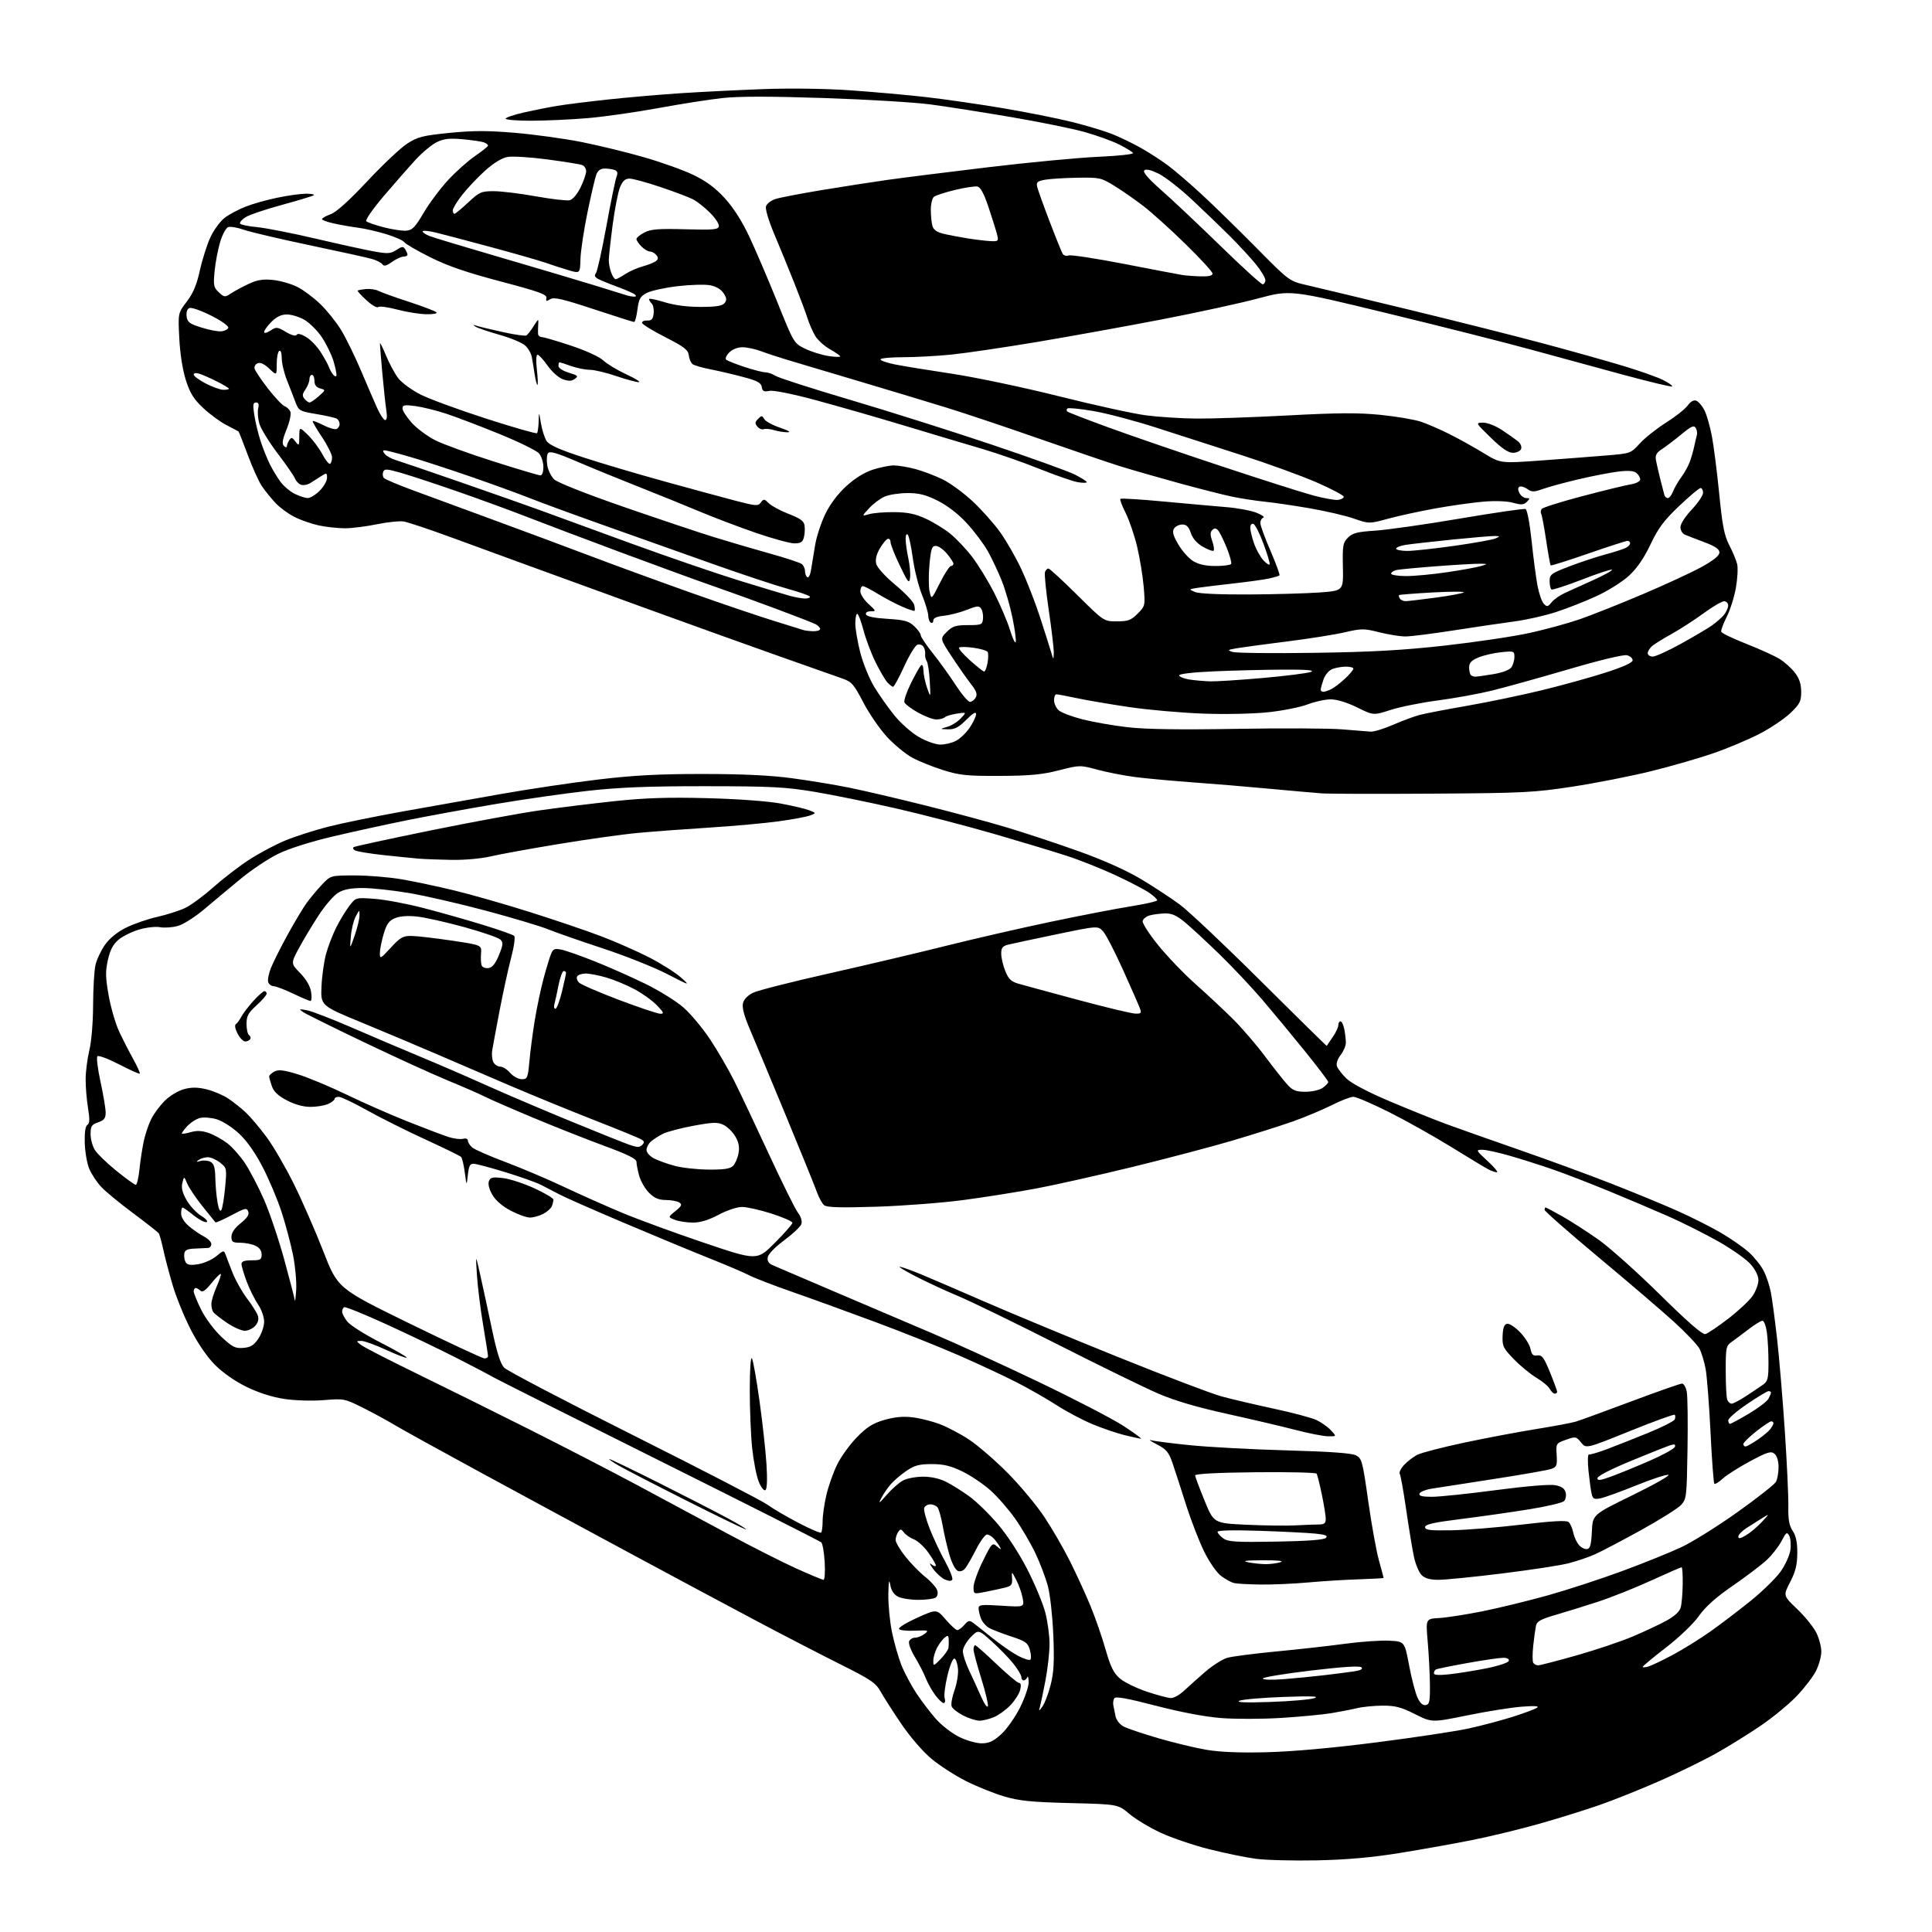 <?xml version="1.0" encoding="UTF-8" standalone="no"?>
<svg 
  version="1.1" 
  xmlns="http://www.w3.org/2000/svg" 
  xmlns:xlink="http://www.w3.org/1999/xlink" 
  xmlns:svg="http://www.w3.org/2000/svg"
  xmlns:rdf="http://www.w3.org/1999/02/22-rdf-syntax-ns#"
  xmlns:cc="http://creativecommons.org/ns#"
  xmlns:dc="http://purl.org/dc/elements/1.1/"
  viewBox="0 0 768 768"
  width="768"
  height="768"
>
<style>svg {background-color: white; }</style>"
<path stroke="none" fill="black" fill-rule="evenodd" d="M523.50,739.52C514.15,739.71 503.20,739.43 499.16,738.89C495.13,738.35 486.78,736.63 480.60,735.07C474.42,733.51 465.80,730.58 461.44,728.57C457.09,726.56 451.47,723.18 448.96,721.07C444.41,717.22 444.41,717.22 425.45,716.75C409.96,716.36 405.17,715.88 399.19,714.11C395.16,712.93 388.34,710.18 384.03,708.02C379.72,705.85 373.54,701.87 370.29,699.16C366.87,696.32 361.86,690.52 358.36,685.38C355.04,680.49 351.32,674.70 350.10,672.50C348.14,668.97 346.26,667.69 334.19,661.66C326.66,657.90 311.95,650.30 301.50,644.76C291.05,639.23 268.10,626.95 250.50,617.47C232.90,607.99 205.90,593.40 190.50,585.03C175.10,576.67 160.03,568.34 157.00,566.53C153.97,564.71 148.21,561.57 144.18,559.56C137.02,555.98 136.69,555.92 128.68,556.57C123.97,556.95 117.32,556.75 113.00,556.10C108.21,555.38 102.79,553.65 98.01,551.31C93.46,549.09 88.54,545.66 85.48,542.58C82.37,539.46 78.64,534.03 75.81,528.50C73.27,523.55 70.06,515.67 68.67,511.00C67.28,506.32 65.60,499.95 64.93,496.83C64.26,493.71 63.44,490.76 63.11,490.27C62.77,489.79 58.23,486.21 53.00,482.32C47.77,478.44 42.06,473.74 40.30,471.88C38.54,470.02 36.37,466.75 35.48,464.62C34.59,462.49 33.79,457.86 33.69,454.33C33.57,450.18 33.94,447.65 34.74,447.16C35.66,446.59 35.72,444.95 34.99,440.45C34.45,437.18 34.03,432.02 34.04,429.00C34.06,425.98 34.72,420.80 35.52,417.50C36.35,414.05 36.99,406.41 37.01,399.50C37.03,392.90 37.46,385.73 37.96,383.57C38.46,381.41 40.15,377.82 41.72,375.59C43.52,373.03 46.58,370.53 50.03,368.80C53.04,367.29 58.65,365.35 62.50,364.48C66.35,363.61 71.37,362.00 73.65,360.91C75.93,359.82 80.88,356.18 84.65,352.82C88.42,349.46 94.74,344.58 98.71,341.97C102.67,339.36 109.20,335.86 113.21,334.19C117.22,332.52 125.06,330.00 130.63,328.59C136.20,327.18 149.48,324.47 160.13,322.56C170.78,320.65 188.50,317.50 199.50,315.57C210.50,313.63 227.82,311.06 238.00,309.85C252.06,308.18 262.02,307.66 279.50,307.67C295.46,307.68 306.33,308.20 315.00,309.38C321.88,310.31 332.00,311.98 337.50,313.09C343.00,314.20 356.50,317.35 367.50,320.10C378.50,322.84 393.35,326.84 400.50,329.00C407.65,331.15 420.43,335.39 428.90,338.42C438.61,341.90 447.70,345.96 453.47,349.40C458.51,352.41 465.53,357.02 469.07,359.64C472.60,362.27 487.16,376.02 501.41,390.21C515.67,404.40 527.37,415.89 527.42,415.75C527.47,415.61 528.52,414.06 529.75,412.29C530.99,410.53 532.00,408.39 532.00,407.54C532.00,406.69 532.39,406.00 532.88,406.00C533.36,406.00 534.03,407.41 534.38,409.12C534.72,410.84 535.00,413.26 535.00,414.49C535.00,415.72 534.07,417.91 532.93,419.36C531.73,420.89 531.10,422.75 531.44,423.81C531.76,424.80 533.47,427.03 535.26,428.75C537.26,430.69 543.83,434.14 552.50,437.81C560.20,441.07 570.33,445.15 575.00,446.86C579.67,448.58 592.73,453.19 604.00,457.11C615.27,461.02 631.70,467.05 640.50,470.50C649.30,473.94 661.07,478.80 666.66,481.28C672.24,483.77 680.06,487.70 684.04,490.02C688.01,492.34 693.03,495.84 695.20,497.80C697.37,499.76 700.03,503.09 701.10,505.20C702.18,507.31 703.47,511.18 703.96,513.81C704.46,516.43 705.56,524.64 706.40,532.04C707.25,539.44 708.63,555.95 709.49,568.73C710.34,581.51 710.97,595.05 710.89,598.83C710.79,604.03 711.21,606.39 712.63,608.55C713.95,610.58 714.49,613.17 714.45,617.46C714.42,622.05 713.74,624.79 711.61,628.90C708.82,634.29 708.82,634.29 714.35,639.57C717.39,642.47 720.80,646.66 721.94,648.88C723.07,651.10 724.00,654.53 724.00,656.50C724.00,658.47 723.04,661.95 721.87,664.25C720.71,666.54 717.27,671.01 714.24,674.19C711.20,677.37 704.85,682.62 700.11,685.85C695.38,689.09 687.45,694.02 682.50,696.81C677.55,699.60 667.42,704.57 659.99,707.84C652.56,711.12 641.76,715.45 635.99,717.47C630.22,719.48 619.42,722.85 612.00,724.95C604.58,727.06 592.65,729.95 585.50,731.39C578.35,732.83 565.30,735.16 556.50,736.58C545.22,738.40 535.49,739.26 523.50,739.52zM503.50,696.54C513.70,696.29 529.47,694.88 547.00,692.64C562.12,690.71 578.66,688.22 583.74,687.11C588.82,686.00 596.65,683.93 601.13,682.52C605.61,681.10 610.00,679.48 610.89,678.91C612.04,678.17 610.37,678.03 605.00,678.43C600.88,678.73 591.13,680.28 583.34,681.87C569.19,684.76 569.19,684.76 562.47,681.38C556.99,678.62 554.63,678.00 549.63,678.02C546.26,678.04 541.70,678.48 539.50,679.01C537.30,679.54 532.65,680.44 529.16,681.02C525.68,681.59 516.68,682.44 509.16,682.91C501.65,683.37 490.93,683.39 485.34,682.95C478.97,682.44 469.29,680.61 459.42,678.04C448.17,675.11 443.45,674.26 442.95,675.08C442.56,675.71 442.39,676.96 442.56,677.86C442.74,678.76 443.14,680.73 443.45,682.23C443.79,683.84 445.15,685.54 446.76,686.37C448.27,687.14 454.45,689.22 460.50,690.98C466.55,692.75 475.10,694.81 479.50,695.56C484.86,696.48 492.79,696.81 503.50,696.54zM390.19,693.00C393.15,693.00 394.88,692.20 397.98,689.40C400.17,687.42 403.54,682.64 405.48,678.77C407.42,674.90 408.96,670.33 408.92,668.62C408.88,666.90 408.62,666.06 408.34,666.75C408.06,667.44 407.42,668.00 406.92,668.00C406.41,668.00 406.00,667.39 406.00,666.64C406.00,665.89 404.54,663.46 402.75,661.23C400.96,659.00 397.11,655.05 394.20,652.45C388.90,647.72 388.90,647.72 385.82,650.87C384.13,652.60 382.75,655.08 382.75,656.40C382.75,657.71 383.89,661.20 385.29,664.14C386.69,667.09 388.82,671.75 390.03,674.50C391.24,677.25 392.43,678.95 392.69,678.28C392.94,677.61 391.76,672.64 390.07,667.23C388.38,661.83 387.00,656.64 387.00,655.70C387.00,654.77 387.29,654.00 387.64,654.00C387.99,654.00 391.81,657.38 396.13,661.50C400.45,665.62 404.48,669.00 405.10,669.00C405.82,669.00 405.97,669.98 405.54,671.75C405.17,673.26 403.43,676.00 401.68,677.83C399.93,679.66 396.98,681.80 395.13,682.58C393.27,683.36 390.67,684.00 389.34,684.00C388.01,684.00 385.12,683.08 382.91,681.95C380.71,680.83 378.63,679.20 378.30,678.33C377.96,677.47 378.47,674.60 379.41,671.97C380.36,669.34 380.99,665.50 380.82,663.42C380.64,661.35 380.01,659.50 379.42,659.30C378.81,659.10 377.59,662.04 376.63,666.05C375.68,669.95 375.19,674.02 375.52,675.07C375.86,676.13 375.68,677.00 375.12,677.00C374.56,677.00 373.03,675.54 371.71,673.75C370.40,671.96 368.71,668.92 367.96,667.00C367.22,665.08 365.30,661.35 363.70,658.73C362.11,656.10 361.06,653.29 361.37,652.48C361.68,651.67 362.77,651.00 363.78,651.00C364.79,651.00 366.49,650.32 367.56,649.48C369.35,648.09 369.04,647.99 363.60,648.23C360.33,648.38 357.55,648.06 357.36,647.50C357.16,646.95 360.45,644.95 364.67,643.05C372.33,639.61 372.33,639.61 375.94,643.80C377.93,646.11 380.00,648.00 380.56,648.00C381.11,648.00 382.36,647.06 383.34,645.92C384.87,644.12 385.37,644.02 386.92,645.17C387.92,645.90 391.37,648.63 394.59,651.23C397.82,653.84 402.36,656.97 404.68,658.20C407.00,659.43 409.21,660.12 409.60,659.74C409.98,659.35 409.89,657.60 409.38,655.84C408.58,653.04 407.70,652.40 401.98,650.53C398.42,649.36 394.47,647.83 393.20,647.14C391.94,646.45 390.48,644.75 389.95,643.37C389.43,642.00 389.00,640.16 389.00,639.29C389.00,637.92 390.22,637.78 398.10,638.29C407.20,638.88 407.20,638.88 406.52,635.23C406.14,633.22 404.99,629.98 403.97,628.04C402.12,624.50 402.12,624.50 402.31,627.44C402.47,629.93 402.05,630.48 399.50,631.11C397.85,631.51 394.36,632.27 391.75,632.78C387.00,633.72 387.00,633.72 387.00,630.88C387.00,629.31 388.67,624.66 390.70,620.55C394.30,613.27 394.46,613.11 396.38,614.78C397.83,616.05 398.13,616.11 397.52,615.00C397.07,614.17 396.02,612.71 395.19,611.75C394.37,610.79 393.09,610.00 392.36,610.00C391.63,610.00 389.71,612.59 388.10,615.75C386.48,618.91 384.55,622.31 383.80,623.30C382.97,624.42 381.80,624.86 380.77,624.46C379.81,624.10 378.38,621.40 377.44,618.16C376.53,615.05 375.31,609.80 374.73,606.50C374.14,603.20 373.23,599.94 372.71,599.25C372.18,598.56 370.90,598.00 369.85,598.00C368.80,598.00 367.69,598.63 367.40,599.40C367.10,600.18 368.08,603.89 369.56,607.65C371.05,611.42 373.81,617.30 375.71,620.73C377.60,624.15 378.87,627.40 378.54,627.94C378.14,628.58 377.10,628.55 375.57,627.85C374.27,627.26 372.18,625.36 370.91,623.64C369.54,621.75 369.29,621.05 370.31,621.87C371.24,622.63 372.00,622.81 372.00,622.27C372.00,621.74 370.63,619.42 368.97,617.11C367.30,614.81 364.75,612.47 363.30,611.92C361.85,611.37 360.07,610.15 359.35,609.21C358.20,607.71 357.91,607.69 357.03,609.00C356.48,609.83 356.02,611.25 356.02,612.16C356.01,613.07 357.75,616.03 359.88,618.73C362.02,621.44 365.60,625.10 367.83,626.87C370.06,628.63 372.19,631.02 372.55,632.17C372.96,633.46 372.70,634.58 371.86,635.11C371.11,635.58 368.02,635.97 365.00,635.97C361.98,635.97 358.38,635.40 357.00,634.71C355.32,633.86 354.30,632.30 353.88,629.97C353.44,627.47 353.23,628.54 353.13,633.79C353.06,637.80 353.71,644.55 354.58,648.79C355.45,653.03 357.15,658.98 358.36,662.01C359.58,665.04 362.25,670.04 364.30,673.14C366.35,676.23 369.83,680.80 372.03,683.29C374.22,685.79 378.36,688.99 381.21,690.42C384.06,691.84 388.10,693.00 390.19,693.00zM414.41,678.33C415.28,677.14 416.73,673.31 417.63,669.83C418.90,664.86 419.14,660.60 418.71,650.00C418.40,642.55 417.44,633.81 416.55,630.50C415.66,627.20 413.45,621.35 411.62,617.50C409.80,613.65 406.19,607.47 403.60,603.78C401.00,600.08 396.55,594.97 393.69,592.42C390.84,589.88 385.80,586.49 382.50,584.90C377.89,582.67 375.08,582.00 370.39,582.00C365.44,582.00 363.54,582.50 360.39,584.64C358.25,586.09 355.46,588.45 354.19,589.89C352.92,591.32 351.18,593.85 350.33,595.50C349.05,597.97 349.43,597.74 352.49,594.22C354.53,591.87 357.48,589.28 359.05,588.47C360.62,587.66 364.19,587.00 366.99,587.00C370.16,587.00 373.61,587.78 376.13,589.07C378.36,590.20 382.45,592.76 385.22,594.75C387.99,596.75 393.12,601.72 396.61,605.82C400.41,610.26 405.15,617.54 408.39,623.88C411.38,629.72 414.59,637.42 415.52,641.00C416.45,644.58 417.22,650.20 417.21,653.50C417.21,656.80 416.48,663.33 415.59,668.00C414.69,672.67 413.70,677.40 413.39,678.50C412.86,680.35 412.93,680.34 414.41,678.33zM566.77,677.80C568.25,677.52 568.49,676.30 568.41,669.48C568.36,665.09 567.96,657.45 567.53,652.50C566.74,643.50 566.74,643.50 572.12,643.19C575.08,643.02 582.90,641.80 589.50,640.47C596.10,639.14 607.84,636.27 615.60,634.09C623.35,631.91 636.62,627.57 645.10,624.43C653.57,621.30 664.10,617.04 668.50,614.96C672.90,612.88 682.91,606.62 690.73,601.05C698.56,595.48 705.43,590.07 705.98,589.03C706.54,587.99 707.00,585.36 707.00,583.19C707.00,580.77 706.37,578.72 705.38,577.90C703.98,576.74 702.63,577.16 695.63,580.90C691.16,583.30 686.27,586.40 684.76,587.81C683.25,589.21 681.78,590.11 681.48,589.81C681.18,589.51 680.49,580.32 679.96,569.38C679.42,558.45 678.55,547.15 678.03,544.27C677.51,541.40 676.41,537.76 675.60,536.19C674.78,534.61 670.15,529.73 665.31,525.33C660.46,520.94 646.94,509.36 635.25,499.62C623.56,489.87 614.00,481.46 614.00,480.94C614.00,480.42 614.18,480.00 614.40,480.00C614.63,480.00 617.66,481.61 621.15,483.58C624.64,485.56 631.10,489.72 635.50,492.83C639.90,495.95 650.86,505.76 659.86,514.63C671.12,525.73 676.75,530.62 677.93,530.31C678.87,530.06 682.97,527.30 687.04,524.17C691.11,521.03 695.47,516.95 696.72,515.09C697.97,513.23 699.00,510.44 699.00,508.89C699.00,507.16 697.80,504.70 695.89,502.53C694.18,500.58 688.44,496.53 683.13,493.52C677.82,490.52 668.98,486.07 663.49,483.64C657.99,481.21 647.30,476.67 639.71,473.54C632.13,470.42 622.09,466.53 617.40,464.91C612.71,463.28 605.02,460.84 600.32,459.48C595.62,458.11 590.59,457.02 589.14,457.04C586.61,457.08 586.70,457.26 591.35,461.54C594.01,463.99 595.67,466.00 595.03,466.00C594.39,466.00 592.89,465.49 591.68,464.86C590.48,464.24 583.86,460.24 576.97,455.99C570.08,451.73 558.95,445.49 552.24,442.12C545.52,438.75 539.11,436.00 537.99,436.00C536.87,436.00 532.92,437.52 529.23,439.39C525.53,441.25 518.56,444.16 513.74,445.86C508.92,447.56 498.12,450.97 489.74,453.45C481.35,455.92 463.47,460.63 450.00,463.92C436.52,467.20 419.43,471.03 412.00,472.43C404.57,473.83 391.52,475.90 383.00,477.03C374.48,478.16 358.85,479.36 348.28,479.69C333.97,480.14 328.68,479.98 327.60,479.08C326.80,478.42 325.48,475.99 324.66,473.69C323.84,471.38 318.23,457.57 312.20,443.00C306.16,428.43 299.76,413.07 297.97,408.88C295.77,403.72 294.92,400.45 295.35,398.75C295.74,397.20 297.31,395.61 299.45,394.59C301.35,393.69 314.97,390.23 329.71,386.92C344.44,383.60 365.30,378.68 376.05,375.98C386.81,373.29 405.24,369.05 417.02,366.57C428.79,364.08 443.28,361.28 449.22,360.33C455.15,359.39 460.00,358.28 460.00,357.87C460.00,357.47 458.65,356.17 456.99,355.00C455.34,353.82 449.38,350.70 443.74,348.06C438.11,345.42 429.23,341.88 424.00,340.19C418.77,338.49 405.75,334.57 395.06,331.46C384.37,328.36 366.89,323.82 356.23,321.37C345.56,318.93 330.91,315.95 323.67,314.74C312.20,312.84 306.62,312.55 280.50,312.53C258.04,312.51 246.35,312.97 234.00,314.33C224.93,315.34 208.28,317.71 197.00,319.62C185.72,321.52 169.75,324.45 161.50,326.12C153.25,327.79 139.97,330.70 132.00,332.58C123.27,334.65 114.71,337.38 110.50,339.45C106.65,341.34 100.06,345.73 95.85,349.20C91.64,352.66 85.13,358.10 81.38,361.27C77.44,364.60 72.89,367.49 70.62,368.10C68.45,368.69 65.27,368.90 63.55,368.57C61.82,368.25 58.09,368.68 55.25,369.52C52.42,370.36 48.75,372.18 47.11,373.56C44.96,375.37 43.78,377.60 42.89,381.59C41.86,386.18 41.92,388.57 43.21,395.81C44.07,400.59 45.93,406.98 47.34,410.00C48.76,413.02 51.27,417.95 52.93,420.95C54.59,423.94 55.77,426.57 55.56,426.78C55.34,426.99 51.65,425.34 47.35,423.11C43.05,420.89 39.17,419.43 38.72,419.88C38.28,420.32 38.83,424.90 39.96,430.05C41.08,435.19 42.00,440.69 42.00,442.26C42.00,444.52 41.39,445.32 39.00,446.15C36.40,447.05 36.00,447.69 36.01,450.85C36.01,452.86 36.80,455.72 37.76,457.22C38.71,458.71 42.57,462.43 46.33,465.47C50.09,468.51 53.53,471.00 53.98,471.00C54.44,471.00 55.09,468.19 55.45,464.75C55.80,461.31 56.58,456.25 57.18,453.50C57.78,450.75 59.11,446.82 60.14,444.78C61.17,442.73 63.58,439.48 65.50,437.57C67.45,435.62 70.81,433.59 73.11,432.97C76.19,432.14 78.49,432.16 82.13,433.03C84.82,433.68 88.71,435.33 90.76,436.70C92.82,438.08 96.00,440.62 97.83,442.35C99.65,444.08 103.32,448.43 105.96,452.00C108.61,455.57 113.46,463.90 116.74,470.50C120.02,477.10 125.30,489.17 128.48,497.32C134.25,512.15 134.25,512.15 162.72,526.07C178.39,533.73 191.83,540.00 192.60,540.00C193.37,540.00 194.00,539.59 194.00,539.10C194.00,538.60 193.13,533.09 192.08,526.85C191.02,520.61 189.90,511.68 189.60,507.00C189.05,498.50 189.05,498.50 190.84,506.50C191.83,510.90 193.92,520.58 195.48,528.00C197.49,537.60 198.92,542.13 200.41,543.68C201.56,544.88 224.77,557.03 252.00,570.68C279.23,584.34 303.07,596.67 305.00,598.10C306.93,599.53 312.41,602.75 317.18,605.25C321.95,607.76 326.12,609.55 326.43,609.24C326.74,608.92 327.01,606.83 327.01,604.58C327.02,602.34 327.70,597.65 328.52,594.18C329.34,590.70 331.25,585.32 332.76,582.22C334.27,579.13 337.79,574.24 340.59,571.37C344.60,567.26 346.92,565.79 351.50,564.46C355.52,563.29 358.98,562.96 362.64,563.39C365.57,563.73 370.44,564.94 373.46,566.07C376.49,567.21 381.79,570.00 385.24,572.27C388.68,574.55 395.55,580.48 400.50,585.46C405.45,590.45 412.04,598.34 415.14,603.01C418.25,607.68 422.85,615.64 425.37,620.69C427.90,625.75 431.53,633.66 433.44,638.29C435.35,642.91 438.06,650.70 439.46,655.60C441.48,662.66 442.66,665.06 445.19,667.23C446.94,668.73 451.78,671.10 455.94,672.48C460.10,673.87 464.41,675.00 465.51,675.00C466.62,675.00 468.84,673.77 470.46,672.27C472.08,670.77 475.85,667.40 478.85,664.78C481.85,662.16 485.92,659.56 487.90,659.00C489.88,658.44 498.70,657.30 507.50,656.47C516.30,655.63 528.54,654.26 534.70,653.42C540.86,652.59 548.70,652.04 552.13,652.20C558.35,652.50 558.35,652.50 560.14,662.00C561.12,667.23 562.62,672.99 563.48,674.82C564.52,677.04 565.61,678.03 566.77,677.80zM505.00,676.55C512.98,676.28 520.85,675.60 522.50,675.03C524.68,674.29 521.32,674.16 510.19,674.56C501.78,674.86 493.90,675.54 492.69,676.08C491.21,676.73 495.18,676.89 505.00,676.55zM510.25,667.50C514.79,667.15 522.10,666.43 526.50,665.91C530.90,665.39 536.23,664.70 538.35,664.38C540.91,663.99 541.86,663.46 541.19,662.79C540.53,662.13 533.81,662.56 521.10,664.07C510.59,665.32 502.00,666.74 502.00,667.24C502.00,667.75 505.56,667.86 510.25,667.50zM576.25,665.54C579.69,665.16 586.29,664.10 590.92,663.18C595.56,662.25 599.53,660.94 599.76,660.25C600.01,659.46 599.19,659.00 597.54,659.00C596.09,659.00 589.64,659.94 583.20,661.10C576.77,662.25 571.16,663.40 570.75,663.65C570.34,663.91 570.00,664.59 570.00,665.18C570.00,665.88 572.09,666.00 576.25,665.54zM655.25,662.47C656.49,662.10 660.84,660.02 664.92,657.85C668.99,655.68 675.74,651.49 679.92,648.53C684.09,645.58 691.30,640.09 695.95,636.33C700.60,632.57 705.93,627.36 707.80,624.75C709.67,622.13 711.42,618.25 711.71,616.12C712.00,613.98 711.78,611.43 711.23,610.44C710.34,608.86 709.98,609.12 708.20,612.57C707.08,614.73 704.44,618.12 702.33,620.09C700.23,622.07 694.15,626.67 688.84,630.33C682.13,634.95 678.00,638.62 675.34,642.38C673.13,645.48 667.57,650.81 662.25,654.92C657.16,658.85 653.00,662.30 653.00,662.60C653.00,662.89 654.01,662.83 655.25,662.47zM373.93,659.48C375.54,657.84 376.94,655.83 377.05,655.00C377.15,654.17 377.18,652.66 377.12,651.63C377.02,650.04 376.76,649.96 375.43,651.05C374.57,651.77 373.22,653.60 372.43,655.13C371.65,656.65 371.00,658.93 371.00,660.18C371.00,662.40 371.08,662.38 373.93,659.48zM611.42,662.00C612.14,662.00 618.97,660.23 626.61,658.07C634.25,655.91 644.33,652.52 649.00,650.55C653.67,648.57 659.73,645.73 662.46,644.23C665.66,642.47 667.67,640.61 668.11,639.00C668.49,637.62 668.85,633.46 668.90,629.75C668.96,626.04 668.76,623.00 668.47,623.00C668.17,623.00 662.66,625.41 656.22,628.35C649.77,631.29 640.23,635.09 635.00,636.79C629.77,638.49 622.24,640.83 618.26,641.98C612.46,643.66 610.93,644.52 610.56,646.29C610.31,647.51 609.83,651.08 609.48,654.23C609.14,657.39 609.14,660.42 609.49,660.98C609.84,661.54 610.70,662.00 611.42,662.00zM501.00,629.88C496.32,629.82 491.60,629.55 490.50,629.28C489.40,629.01 487.11,627.75 485.40,626.46C483.64,625.14 480.74,620.96 478.69,616.81C476.70,612.79 473.43,604.33 471.42,598.00C469.41,591.67 467.00,584.25 466.06,581.50C464.63,577.30 463.65,576.13 459.93,574.19C457.49,572.92 456.39,572.16 457.47,572.49C458.56,572.83 465.53,573.73 472.97,574.48C480.41,575.24 497.75,576.17 511.50,576.55C528.61,577.02 537.29,577.64 539.00,578.52C541.35,579.72 541.64,580.79 543.88,596.63C545.18,605.89 547.10,616.50 548.13,620.22C549.16,623.93 550.00,627.09 550.00,627.24C550.00,627.38 545.61,627.63 540.25,627.80C534.89,627.96 525.77,628.53 520.00,629.05C514.23,629.57 505.68,629.95 501.00,629.88zM327.36,628.00C327.84,628.00 328.05,624.86 327.83,621.02C327.61,617.18 327.00,613.63 326.47,613.12C325.94,612.62 296.93,597.96 262.00,580.55C227.07,563.14 197.38,548.23 196.00,547.42C194.62,546.60 188.10,543.18 181.50,539.81C174.90,536.45 162.32,530.41 153.55,526.41C144.78,522.40 137.25,519.35 136.80,519.62C136.36,519.89 136.00,520.71 136.00,521.42C136.00,522.14 136.93,523.91 138.07,525.36C139.20,526.80 145.08,530.52 151.12,533.61C157.16,536.70 161.90,539.43 161.65,539.69C161.39,539.94 157.71,538.54 153.45,536.57C149.20,534.61 144.77,533.01 143.61,533.03C141.51,533.06 141.51,533.07 143.50,534.63C144.60,535.50 154.28,540.47 165.00,545.70C175.72,550.92 195.97,560.95 210.00,568.00C224.03,575.04 243.82,585.27 254.00,590.73C264.18,596.19 280.17,604.78 289.55,609.83C298.93,614.88 311.08,621.03 316.55,623.50C322.02,625.97 326.89,627.99 327.36,628.00zM571.83,628.00C568.42,628.00 566.44,627.44 565.11,626.11C564.06,625.06 562.70,621.81 562.07,618.88C561.44,615.95 560.06,607.56 559.00,600.24C557.94,592.91 556.78,586.46 556.43,585.89C556.08,585.32 556.85,583.72 558.15,582.33C559.44,580.94 561.78,579.14 563.34,578.33C564.90,577.52 573.23,575.35 581.84,573.52C590.45,571.69 603.35,569.25 610.50,568.10C617.65,566.95 624.85,565.60 626.50,565.09C628.15,564.59 638.01,560.99 648.42,557.09C658.82,553.19 667.91,550.00 668.62,550.00C669.33,550.00 670.18,551.46 670.52,553.25C670.85,555.04 670.99,565.35 670.81,576.17C670.51,595.16 670.42,595.93 668.18,598.31C666.91,599.66 659.69,604.18 652.15,608.35C644.61,612.51 636.38,616.83 633.86,617.94C631.34,619.06 626.63,620.64 623.39,621.46C620.15,622.29 608.31,624.09 597.08,625.48C585.85,626.87 574.49,628.00 571.83,628.00zM503.00,621.77C504.93,621.79 507.62,621.44 509.00,621.00C510.61,620.48 508.13,620.21 502.00,620.23C495.36,620.25 493.55,620.49 496.00,621.00C497.93,621.41 501.07,621.75 503.00,621.77zM630.94,615.78C632.13,615.55 632.57,613.90 632.79,608.80C633.09,602.11 633.09,602.11 648.79,594.44C657.43,590.22 663.92,586.55 663.21,586.29C662.51,586.03 656.82,587.88 650.56,590.41C644.31,592.94 637.86,595.28 636.23,595.60C633.71,596.11 633.18,595.85 632.71,593.85C632.40,592.56 631.84,588.44 631.45,584.71C631.07,580.95 631.15,578.03 631.63,578.17C632.11,578.30 635.20,577.41 638.50,576.17C641.80,574.94 649.17,572.03 654.88,569.71C660.58,567.40 665.48,564.92 665.75,564.21C666.02,563.50 666.01,562.68 665.73,562.39C665.44,562.11 657.40,565.03 647.85,568.89C630.50,575.90 630.50,575.90 628.50,573.41C626.57,571.01 626.36,570.97 622.50,572.33C618.54,573.73 618.50,573.79 618.80,578.38C619.06,582.43 618.81,583.12 616.80,583.88C615.54,584.36 605.27,586.17 594.00,587.90C582.73,589.63 571.51,591.37 569.08,591.77C566.65,592.17 564.48,593.06 564.25,593.75C563.95,594.65 565.35,595.00 569.17,595.00C572.10,595.01 583.52,593.82 594.55,592.36C606.41,590.79 616.07,589.98 618.19,590.38C620.75,590.86 621.95,591.69 622.36,593.27C622.68,594.49 622.39,596.04 621.72,596.71C621.05,597.38 614.88,598.84 608.00,599.95C601.12,601.07 588.98,602.80 581.00,603.80C569.88,605.19 566.50,605.95 566.50,607.06C566.50,608.23 568.44,608.46 577.00,608.31C582.77,608.20 595.33,607.19 604.89,606.05C616.93,604.62 622.66,604.30 623.52,605.02C624.20,605.58 625.04,607.47 625.39,609.21C625.74,610.95 626.78,613.20 627.70,614.22C628.62,615.24 630.08,615.94 630.94,615.78zM507.20,612.82C519.69,612.61 526.29,612.11 527.06,611.34C527.95,610.45 526.94,610.04 522.86,609.63C519.91,609.33 509.96,608.83 500.75,608.52C490.27,608.17 484.00,608.32 484.00,608.92C484.00,609.45 485.01,610.62 486.25,611.51C488.18,612.91 491.18,613.09 507.20,612.82zM694.03,610.32C695.70,609.34 698.51,606.98 700.28,605.08C703.50,601.63 703.50,601.63 700.50,603.48C698.85,604.51 696.04,606.28 694.26,607.42C692.48,608.56 691.02,610.09 691.01,610.81C691.00,611.77 691.79,611.65 694.03,610.32zM296.50,607.94C295.95,607.92 285.38,602.81 273.00,596.57C260.62,590.33 248.47,584.06 246.00,582.63C243.53,581.20 241.84,580.02 242.26,580.01C242.68,580.01 251.45,584.23 261.76,589.40C272.07,594.57 284.32,600.86 289.00,603.38C293.68,605.90 297.05,607.95 296.50,607.94zM515.00,606.36C518.58,606.17 522.74,606.01 524.25,606.01C526.43,606.00 527.00,605.54 527.00,603.75C527.00,602.51 526.30,598.16 525.45,594.07C524.60,589.99 523.67,586.27 523.38,585.81C523.10,585.35 512.10,585.10 498.94,585.24C483.77,585.40 475.03,585.87 475.08,586.50C475.11,587.05 476.80,591.55 478.82,596.50C482.50,605.50 482.50,605.50 495.50,606.11C502.65,606.44 511.43,606.55 515.00,606.36zM304.25,592.35C303.67,592.71 302.50,591.21 301.59,588.94C300.70,586.71 299.54,580.75 299.00,575.70C298.47,570.64 298.04,560.20 298.05,552.50C298.06,544.20 298.41,539.11 298.92,540.00C299.39,540.83 300.75,548.48 301.93,557.00C303.12,565.52 304.36,576.82 304.69,582.10C305.07,588.29 304.92,591.93 304.25,592.35zM640.75,586.84C643.91,585.67 650.74,582.87 655.92,580.61C661.10,578.35 665.54,575.89 665.79,575.15C666.12,574.14 665.64,573.98 663.93,574.52C662.66,574.93 655.63,577.72 648.31,580.74C640.36,584.02 635.00,586.78 635.00,587.60C635.00,588.68 636.24,588.51 640.75,586.84zM693.86,575.00C694.33,575.00 696.46,573.82 698.59,572.37C700.72,570.93 703.02,569.01 703.70,568.12C704.38,567.23 704.95,566.16 704.97,565.75C704.99,565.34 704.59,565.00 704.09,565.00C703.59,565.00 700.89,566.81 698.09,569.02C695.29,571.24 693.00,573.49 693.00,574.02C693.00,574.56 693.39,575.00 693.86,575.00zM453.50,571.90C452.95,571.86 450.02,571.22 447.00,570.48C443.98,569.74 438.25,567.78 434.29,566.14C430.32,564.49 423.90,561.09 420.04,558.59C416.17,556.09 409.06,552.02 404.25,549.56C399.44,547.09 389.20,542.31 381.50,538.93C373.80,535.55 358.73,529.53 348.00,525.54C337.27,521.55 322.43,516.17 315.00,513.58C307.57,510.99 299.87,508.02 297.88,506.98C295.89,505.94 288.69,502.87 281.88,500.15C275.07,497.43 259.82,491.10 248.00,486.09C236.18,481.08 224.70,476.02 222.50,474.86C220.30,473.69 216.93,471.94 215.00,470.97C213.07,470.01 206.78,467.77 201.00,466.00C195.22,464.22 189.60,462.71 188.50,462.64C186.84,462.52 186.41,463.27 185.99,467.00C185.47,471.50 185.47,471.50 184.76,466.08C184.37,463.09 183.70,460.31 183.28,459.88C182.85,459.46 176.46,456.34 169.08,452.95C161.69,449.57 151.30,444.36 145.99,441.40C140.68,438.43 135.58,436.00 134.66,436.00C133.75,436.00 133.00,436.38 133.00,436.84C133.00,437.30 131.85,438.20 130.45,438.84C129.05,439.48 125.89,440.00 123.43,440.00C120.58,440.00 117.19,439.07 114.06,437.43C110.59,435.62 108.83,433.96 108.07,431.79C107.48,430.09 107.00,428.33 107.00,427.89C107.00,427.44 107.93,426.57 109.07,425.96C110.70,425.09 112.71,425.32 118.32,427.03C122.27,428.23 131.02,431.87 137.76,435.13C144.51,438.39 155.53,443.24 162.26,445.90C168.99,448.57 176.22,451.31 178.32,451.98C180.41,452.65 183.00,452.97 184.07,452.69C185.22,452.39 186.00,452.69 186.00,453.44C186.00,454.13 186.79,455.35 187.75,456.17C188.71,456.98 194.68,459.59 201.00,461.96C207.32,464.34 217.68,468.73 224.00,471.72C230.32,474.70 240.68,479.32 247.00,481.97C253.32,484.63 268.04,490.03 279.71,493.97C300.92,501.15 300.92,501.15 307.96,494.11C311.83,490.24 315.00,486.62 315.00,486.08C315.00,485.53 311.29,483.90 306.75,482.44C302.21,480.99 296.93,479.79 295.00,479.79C292.99,479.78 289.01,481.10 285.65,482.89C281.69,484.99 278.39,486.00 275.46,486.00C273.08,486.00 269.86,485.51 268.32,484.92C265.50,483.84 265.50,483.84 268.50,481.41C271.01,479.37 271.25,478.81 270.00,478.00C269.18,477.47 266.78,477.02 264.67,477.02C261.82,477.00 260.13,476.28 258.02,474.17C256.46,472.62 254.70,469.58 254.10,467.42C253.50,465.26 253.01,462.76 253.01,461.85C253.00,460.65 249.52,458.92 240.25,455.51C233.24,452.93 220.53,447.90 212.00,444.34C203.47,440.77 194.82,437.00 192.76,435.95C190.70,434.90 184.04,431.99 177.95,429.48C171.87,426.97 156.90,420.14 144.70,414.30C132.49,408.46 121.60,403.06 120.50,402.32C118.68,401.08 118.82,401.01 122.00,401.59C123.92,401.94 132.03,405.07 140.00,408.54C147.97,412.00 160.12,417.17 167.00,420.02C173.88,422.87 185.80,428.03 193.50,431.49C201.20,434.95 216.28,441.38 227.00,445.78C237.72,450.18 248.19,454.37 250.25,455.09C253.24,456.13 254.25,456.15 255.24,455.16C256.23,454.17 256.18,453.72 254.99,452.97C254.17,452.44 245.85,449.03 236.50,445.38C227.15,441.73 211.85,435.46 202.50,431.46C193.15,427.45 179.88,421.74 173.00,418.78C166.12,415.81 153.07,410.32 143.99,406.57C127.47,399.76 127.47,399.76 127.80,392.13C127.98,387.93 128.81,382.04 129.65,379.04C130.49,376.04 132.33,371.32 133.73,368.54C135.13,365.77 137.44,361.98 138.86,360.12C141.43,356.74 141.43,356.74 148.97,357.31C153.11,357.62 161.90,359.28 168.50,361.00C175.10,362.71 185.68,365.70 192.00,367.65C198.32,369.59 203.90,371.56 204.38,372.02C204.88,372.50 204.37,376.22 203.19,380.68C202.06,384.98 200.01,394.35 198.64,401.50C197.27,408.65 195.94,415.85 195.67,417.49C195.40,419.13 195.61,421.27 196.13,422.24C196.65,423.21 197.87,424.00 198.85,424.00C199.84,424.00 201.62,425.12 202.81,426.50C204.01,427.88 206.07,429.00 207.39,429.00C209.65,429.00 209.84,428.56 210.46,421.75C210.82,417.76 211.78,410.45 212.59,405.50C213.40,400.55 214.97,393.12 216.07,389.00C217.18,384.88 218.52,380.45 219.06,379.17C219.89,377.18 220.49,376.94 223.26,377.52C225.04,377.89 231.00,379.99 236.50,382.19C242.00,384.38 251.00,388.38 256.50,391.06C262.00,393.74 268.85,398.00 271.72,400.52C274.59,403.04 279.38,408.79 282.36,413.30C285.35,417.81 289.65,425.24 291.93,429.81C294.21,434.37 300.36,447.36 305.59,458.66C310.81,469.96 316.02,480.46 317.15,481.99C318.44,483.74 318.96,485.47 318.54,486.64C318.17,487.66 315.08,490.56 311.68,493.08C308.03,495.79 305.37,498.54 305.18,499.82C304.96,501.31 305.58,502.28 307.18,502.95C308.46,503.49 319.62,508.26 332.00,513.57C344.38,518.87 361.70,526.25 370.50,529.97C379.30,533.69 398.20,542.32 412.50,549.16C426.80,555.99 442.10,563.92 446.50,566.77C450.90,569.63 454.05,571.93 453.50,571.90zM527.92,570.95C526.04,570.92 520.23,569.79 515.00,568.42C509.77,567.06 497.51,564.18 487.74,562.02C475.54,559.33 466.94,556.79 460.24,553.89C454.88,551.57 436.88,542.77 420.24,534.33C403.60,525.90 385.82,517.26 380.74,515.14C375.66,513.02 367.90,509.41 363.50,507.12C359.10,504.83 356.62,503.24 358.00,503.60C359.38,503.95 362.98,505.26 366.00,506.51C369.02,507.75 380.37,512.63 391.20,517.35C402.04,522.07 426.08,532.04 444.63,539.52C463.18,546.99 481.58,553.99 485.51,555.07C489.45,556.15 498.81,558.35 506.32,559.96C513.83,561.57 521.50,563.62 523.36,564.50C525.23,565.39 527.79,567.21 529.05,568.56C531.35,571.00 531.35,571.00 527.92,570.95zM687.69,566.00C688.07,566.00 691.44,564.18 695.18,561.97C698.91,559.75 702.42,557.08 702.98,556.03C703.54,554.99 704.00,553.88 704.00,553.57C704.00,553.25 703.56,553.00 703.03,553.00C702.50,553.00 698.67,555.30 694.53,558.11C690.39,560.92 687.00,563.84 687.00,564.61C687.00,565.37 687.31,566.00 687.69,566.00zM688.36,557.98C688.99,557.97 691.52,556.64 694.00,555.02C696.48,553.40 699.51,551.36 700.75,550.49C702.73,549.09 703.00,548.04 703.00,541.59C703.00,537.57 702.71,532.19 702.36,529.64C702.01,527.09 701.23,525.00 700.61,525.01C700.00,525.02 697.60,526.48 695.28,528.26C692.96,530.04 689.93,532.31 688.53,533.30C686.11,535.01 686.00,535.54 686.00,544.96C686.00,550.39 686.27,555.55 686.61,556.42C686.94,557.29 687.73,557.99 688.36,557.98zM618.04,554.00C617.50,554.00 616.61,553.15 616.06,552.11C615.50,551.07 613.12,549.08 610.77,547.69C608.42,546.29 604.39,542.98 601.81,540.33C597.54,535.92 597.14,535.11 597.31,531.01C597.45,527.80 597.95,526.44 599.09,526.22C599.97,526.05 602.29,527.56 604.24,529.57C606.20,531.59 608.06,534.56 608.39,536.18C608.85,538.50 609.44,539.06 611.13,538.81C612.95,538.55 613.73,539.58 616.14,545.50C617.71,549.35 618.99,552.84 618.99,553.25C619.00,553.66 618.57,554.00 618.04,554.00zM96.74,535.81C99.65,535.57 100.92,534.78 102.72,532.10C103.97,530.23 105.00,527.22 105.00,525.40C105.00,523.53 103.93,520.51 102.54,518.47C101.19,516.48 99.17,512.39 98.04,509.39C96.92,506.38 96.00,503.27 96.00,502.46C96.00,501.42 97.16,501.00 100.00,501.00C103.53,501.00 104.00,500.72 104.00,498.66C104.00,497.12 103.13,495.92 101.45,495.16C100.05,494.52 97.35,494.00 95.45,494.00C92.47,494.00 92.00,493.67 92.00,491.60C92.00,490.03 93.28,488.17 95.67,486.25C98.28,484.16 99.14,482.82 98.67,481.59C98.08,480.05 97.39,480.21 91.99,483.09C88.68,484.85 85.82,486.12 85.64,485.90C85.46,485.68 83.16,482.82 80.52,479.55C77.89,476.27 75.16,472.22 74.45,470.55C73.17,467.50 73.17,467.50 72.49,470.20C72.01,472.11 72.48,474.08 74.12,476.99C75.39,479.25 77.98,482.06 79.89,483.24C81.84,484.44 82.81,485.56 82.10,485.80C81.42,486.03 79.11,484.82 76.98,483.11C74.86,481.40 72.87,480.00 72.56,480.00C72.25,480.00 72.00,481.08 72.00,482.41C72.00,483.88 73.22,485.84 75.12,487.45C76.84,488.89 79.54,490.74 81.12,491.56C82.70,492.38 84.00,493.71 84.00,494.53C84.00,495.34 83.44,496.04 82.75,496.08C82.06,496.13 79.70,496.24 77.50,496.33C74.32,496.47 73.45,496.91 73.24,498.50C73.10,499.60 73.39,501.11 73.87,501.86C74.51,502.85 75.89,503.03 78.91,502.52C81.20,502.13 84.40,500.69 86.03,499.32C88.79,497.00 89.04,496.95 89.65,498.66C90.00,499.67 91.28,502.99 92.49,506.04C93.70,509.08 96.30,513.68 98.27,516.27C100.24,518.85 102.15,521.90 102.52,523.05C102.94,524.40 102.56,525.83 101.44,527.07C100.48,528.13 98.60,529.00 97.28,529.00C95.95,529.00 92.75,527.57 90.18,525.82C87.61,524.06 85.17,522.15 84.77,521.57C84.36,520.98 84.02,519.54 84.02,518.38C84.01,517.21 84.94,514.13 86.08,511.54C87.23,508.95 87.98,506.65 87.75,506.42C87.52,506.19 85.86,507.84 84.05,510.09C81.69,513.02 80.46,513.86 79.68,513.08C79.09,512.49 78.24,512.00 77.80,512.00C77.36,512.00 77.00,512.60 77.00,513.34C77.00,514.08 78.36,517.40 80.02,520.72C81.70,524.08 85.25,528.83 88.04,531.44C92.40,535.51 93.52,536.08 96.74,535.81zM117.74,512.68C117.94,509.48 117.35,503.18 116.44,498.68C115.52,494.18 113.47,486.52 111.89,481.66C110.30,476.79 106.95,468.84 104.44,463.99C101.50,458.30 98.17,453.56 95.07,450.66C92.42,448.18 88.44,445.61 86.22,444.95C84.00,444.28 80.98,444.04 79.51,444.41C78.03,444.78 75.74,446.26 74.40,447.70C73.07,449.14 72.13,450.46 72.31,450.64C72.49,450.82 74.11,450.54 75.92,450.02C78.22,449.36 80.33,449.47 82.94,450.37C85.00,451.08 88.31,452.90 90.30,454.42C92.30,455.94 95.50,459.55 97.42,462.44C99.34,465.33 102.72,471.81 104.93,476.84C107.14,481.87 110.76,492.58 112.98,500.66C115.19,508.73 117.09,516.05 117.19,516.92C117.29,517.79 117.54,515.88 117.74,512.68zM210.66,484.00C209.32,484.00 205.88,482.76 203.00,481.25C199.68,479.50 197.02,477.20 195.71,474.93C194.45,472.75 193.92,470.65 194.35,469.54C194.93,468.01 195.81,467.82 199.97,468.31C202.68,468.63 208.30,470.46 212.45,472.38C216.60,474.30 220.00,476.31 220.00,476.85C220.00,477.39 219.72,478.56 219.38,479.46C219.04,480.35 217.48,481.73 215.93,482.54C214.37,483.34 212.00,484.00 210.66,484.00zM88.02,480.92C88.45,480.14 89.12,476.08 89.50,471.90C90.19,464.45 90.15,464.27 87.47,462.15C85.96,460.97 83.78,460.01 82.62,460.02C81.45,460.02 79.83,460.50 79.00,461.08C77.82,461.91 77.98,462.00 79.73,461.50C80.96,461.16 82.76,461.32 83.73,461.87C85.06,462.61 85.52,464.19 85.59,468.18C85.65,471.11 86.03,475.49 86.46,477.92C86.97,480.86 87.49,481.86 88.02,480.92zM281.68,464.93C287.76,464.98 290.25,464.61 291.39,463.47C292.23,462.63 293.21,460.39 293.57,458.49C294.03,456.01 293.68,454.13 292.31,451.77C291.26,449.97 289.15,447.90 287.63,447.16C285.27,446.02 283.48,446.07 275.70,447.50C270.66,448.43 265.19,449.87 263.52,450.71C261.86,451.55 259.71,452.93 258.75,453.78C257.79,454.62 257.00,456.13 257.00,457.13C257.00,458.14 258.33,459.64 259.98,460.49C261.62,461.34 265.33,462.67 268.23,463.45C271.13,464.23 277.18,464.90 281.68,464.93zM518.96,434.00C521.50,434.00 524.55,433.30 525.78,432.44C527.00,431.59 528.00,430.54 528.00,430.11C528.00,429.69 523.80,424.14 518.67,417.79C513.54,411.44 505.93,402.25 501.76,397.37C497.59,392.49 489.97,384.41 484.84,379.41C479.70,374.42 473.51,368.68 471.07,366.66C467.69,363.87 465.79,363.02 463.07,363.10C461.11,363.15 458.38,363.51 457.01,363.89C455.63,364.28 454.38,365.29 454.21,366.14C454.05,366.99 456.83,371.31 460.40,375.73C463.97,380.15 470.63,387.09 475.19,391.14C479.75,395.19 486.43,401.43 490.03,405.00C493.63,408.57 499.44,415.32 502.94,420.00C506.44,424.68 510.45,429.74 511.84,431.25C513.90,433.48 515.24,434.00 518.96,434.00zM97.47,414.00C96.69,414.00 95.32,412.59 94.43,410.87C93.48,409.02 93.20,407.48 93.76,407.12C94.28,406.78 95.26,405.45 95.93,404.16C96.61,402.88 98.76,400.06 100.70,397.91C102.64,395.76 104.63,394.00 105.12,394.00C105.60,394.00 106.00,394.45 106.00,395.00C106.00,395.55 104.20,397.63 102.00,399.62C98.66,402.64 98.00,403.86 98.00,407.06C98.00,409.16 98.46,411.16 99.02,411.51C99.58,411.86 99.77,412.56 99.46,413.07C99.14,413.58 98.25,414.00 97.47,414.00zM262.45,402.98C264.10,403.00 263.89,402.48 261.07,399.57C259.24,397.69 255.22,394.80 252.12,393.17C249.03,391.53 244.06,389.47 241.07,388.60C238.08,387.72 234.40,387.00 232.88,387.00C231.36,387.00 229.81,387.49 229.44,388.10C229.07,388.70 229.39,389.82 230.16,390.59C230.93,391.36 238.08,394.46 246.03,397.47C253.99,400.48 261.38,402.96 262.45,402.98zM451.23,402.92C453.69,402.99 453.86,402.77 453.04,400.62C452.55,399.31 449.55,392.48 446.38,385.45C443.21,378.43 439.70,371.62 438.56,370.32C436.50,367.97 436.50,367.97 420.00,371.40C410.93,373.28 402.26,375.14 400.75,375.52C398.55,376.08 398.00,376.79 398.00,379.09C398.00,380.67 398.72,383.76 399.61,385.97C400.89,389.19 401.93,390.19 404.86,391.04C406.86,391.62 417.50,394.51 428.50,397.46C439.50,400.42 449.73,402.87 451.23,402.92zM220.80,401.00C221.31,401.00 222.47,397.96 223.37,394.25C224.27,390.54 225.00,387.16 225.00,386.75C225.00,386.34 224.58,386.00 224.07,386.00C223.56,386.00 222.63,388.59 222.00,391.75C221.38,394.91 220.64,398.29 220.36,399.25C220.09,400.21 220.28,401.00 220.80,401.00zM123.38,397.91C122.90,397.87 119.80,396.54 116.50,394.96C113.20,393.39 109.76,392.08 108.86,392.05C107.95,392.02 106.95,391.31 106.63,390.47C106.30,389.63 106.80,387.04 107.73,384.72C108.66,382.40 111.64,376.45 114.37,371.50C117.09,366.55 120.46,360.93 121.85,359.00C123.24,357.07 125.96,353.81 127.89,351.75C131.41,348.00 131.41,348.00 141.07,348.00C146.39,348.00 154.73,348.69 159.62,349.53C164.50,350.36 173.90,352.35 180.50,353.95C187.10,355.54 200.56,359.38 210.40,362.48C220.25,365.59 233.08,369.94 238.90,372.15C244.73,374.36 253.38,378.18 258.13,380.62C262.87,383.07 268.50,386.63 270.63,388.52C274.47,391.95 274.44,391.94 265.00,387.09C259.77,384.41 248.30,379.85 239.50,376.96C230.70,374.07 221.03,370.69 218.00,369.46C214.97,368.22 203.95,364.92 193.50,362.11C183.05,359.31 169.17,356.11 162.65,355.00C156.13,353.90 147.81,353.00 144.15,353.00C139.39,353.01 136.62,353.55 134.40,354.90C132.69,355.94 129.27,359.88 126.80,363.65C124.32,367.42 120.78,373.30 118.93,376.73C115.56,382.96 115.56,382.96 119.31,386.81C121.74,389.29 123.28,391.96 123.67,394.33C123.99,396.35 123.87,397.96 123.38,397.91zM194.18,384.82C195.72,384.59 196.94,383.09 198.33,379.69C200.02,375.56 200.10,374.68 198.90,373.49C198.13,372.73 191.65,370.50 184.50,368.53C177.35,366.56 168.93,364.68 165.79,364.34C162.13,363.94 158.99,364.17 157.04,364.98C154.62,365.98 153.70,367.27 152.50,371.30C151.68,374.09 151.00,377.51 151.00,378.91C151.00,381.30 151.26,381.17 155.34,376.73C159.13,372.60 160.18,372.01 163.59,372.05C165.74,372.08 172.90,372.91 179.50,373.89C191.50,375.68 191.50,375.68 191.22,379.04C191.06,380.89 191.18,383.01 191.46,383.77C191.75,384.52 192.97,385.00 194.18,384.82zM140.95,372.00C142.01,368.98 142.89,365.38 142.90,364.00C142.92,361.50 142.92,361.50 141.41,364.29C140.58,365.82 139.70,369.42 139.46,372.29C139.03,377.50 139.03,377.50 140.95,372.00zM179.50,341.82C174.55,341.73 168.70,341.51 166.50,341.33C164.30,341.15 158.00,340.51 152.51,339.92C147.01,339.32 141.89,338.48 141.13,338.05C140.37,337.63 140.14,337.03 140.63,336.73C141.13,336.42 154.80,333.46 171.01,330.15C187.23,326.84 206.80,323.23 214.50,322.14C222.20,321.04 235.70,319.38 244.50,318.45C256.52,317.18 265.60,316.88 281.00,317.28C293.07,317.59 305.06,318.46 310.15,319.39C314.91,320.26 320.09,321.48 321.65,322.09C324.50,323.21 324.50,323.21 322.00,324.16C320.63,324.69 315.00,325.74 309.50,326.49C304.00,327.25 291.62,328.37 282.00,328.98C272.38,329.59 259.63,330.54 253.68,331.09C247.72,331.63 233.54,333.62 222.16,335.50C210.77,337.38 198.54,339.60 194.98,340.44C191.28,341.32 184.64,341.90 179.50,341.82zM569.50,315.49C548.05,315.63 528.25,315.58 525.50,315.38C522.75,315.18 513.30,314.35 504.50,313.53C495.70,312.70 481.98,311.56 474.00,310.99C466.02,310.41 455.90,309.48 451.50,308.92C447.10,308.37 440.30,307.05 436.39,306.00C429.29,304.09 429.26,304.09 420.89,306.22C414.24,307.92 409.38,308.38 397.50,308.43C384.45,308.49 381.52,308.20 375.00,306.16C370.88,304.87 365.33,302.64 362.67,301.21C360.01,299.77 355.49,296.05 352.61,292.94C349.73,289.83 345.49,283.66 343.18,279.22C339.38,271.92 338.58,271.02 334.74,269.68C332.41,268.87 320.60,264.70 308.50,260.42C296.40,256.14 273.00,247.73 256.50,241.73C240.00,235.72 219.75,228.36 211.50,225.36C203.25,222.36 189.09,217.18 180.02,213.85C170.96,210.52 162.18,207.58 160.52,207.31C158.85,207.04 154.02,207.53 149.79,208.41C145.55,209.28 139.84,210.00 137.09,210.00C134.35,210.00 129.71,209.49 126.80,208.88C123.88,208.26 119.47,206.72 117.00,205.46C114.53,204.21 111.11,201.68 109.41,199.84C107.71,198.00 105.33,195.06 104.13,193.30C102.92,191.54 100.41,185.98 98.53,180.95C96.66,175.92 94.99,171.67 94.82,171.52C94.64,171.37 92.52,170.25 90.11,169.03C87.69,167.81 83.53,164.77 80.86,162.27C76.98,158.64 75.57,156.38 73.88,151.11C72.59,147.07 71.58,140.61 71.27,134.48C70.76,124.47 70.76,124.47 74.24,119.91C76.79,116.57 78.19,113.22 79.47,107.42C80.43,103.07 82.33,97.13 83.68,94.24C85.04,91.35 87.58,87.90 89.33,86.57C91.07,85.24 94.80,83.25 97.61,82.15C100.42,81.04 106.14,79.43 110.32,78.57C114.50,77.71 119.58,77.00 121.62,77.00C123.66,77.00 125.07,77.26 124.75,77.58C124.44,77.90 118.77,79.62 112.16,81.42C105.55,83.21 98.97,85.44 97.54,86.38C96.11,87.32 95.16,88.45 95.44,88.90C95.71,89.34 98.76,89.97 102.22,90.29C105.67,90.62 116.15,92.68 125.50,94.87C134.85,97.06 145.30,99.35 148.72,99.96C154.14,100.93 155.29,100.86 157.56,99.37C159.78,97.91 160.30,97.87 161.07,99.08C161.56,99.86 161.98,100.84 161.98,101.25C161.99,101.66 161.28,102.00 160.40,102.00C159.53,102.00 157.46,102.96 155.80,104.14C153.67,105.66 152.58,105.95 152.08,105.12C151.68,104.49 149.82,103.51 147.93,102.96C146.04,102.41 134.82,99.94 123.00,97.46C111.17,94.98 99.42,92.21 96.87,91.32C94.33,90.42 91.54,89.96 90.68,90.29C89.81,90.62 88.39,93.28 87.51,96.20C86.64,99.11 85.64,104.33 85.31,107.79C84.76,113.46 84.93,114.28 86.98,116.19C89.16,118.23 89.36,118.24 91.88,116.60C93.32,115.65 96.49,113.95 98.92,112.82C102.31,111.24 104.56,110.88 108.54,111.29C111.40,111.59 115.71,112.81 118.12,114.02C120.53,115.22 124.67,118.30 127.31,120.85C129.96,123.41 133.69,128.06 135.60,131.19C137.51,134.33 141.04,141.53 143.44,147.19C145.84,152.86 148.77,159.64 149.95,162.25C151.13,164.86 152.56,167.00 153.13,167.00C153.78,167.00 153.95,165.56 153.59,163.25C153.26,161.19 152.55,154.55 152.00,148.50C151.45,142.45 151.01,137.05 151.02,136.50C151.04,135.95 152.12,138.10 153.42,141.27C154.73,144.44 156.92,148.51 158.29,150.32C159.67,152.12 163.66,155.05 167.16,156.83C170.67,158.61 182.40,162.91 193.23,166.40C204.06,169.89 213.17,172.50 213.46,172.20C213.76,171.91 214.05,169.83 214.12,167.58C214.24,163.50 214.24,163.50 215.04,168.31C215.49,170.96 216.50,174.11 217.29,175.32C218.32,176.89 222.45,178.74 231.62,181.74C238.70,184.06 253.28,188.38 264.00,191.34C274.73,194.31 287.50,197.77 292.38,199.05C300.54,201.18 301.35,201.24 302.45,199.73C303.55,198.23 303.81,198.26 305.60,200.04C306.67,201.11 310.23,203.03 313.52,204.30C318.13,206.08 319.58,207.13 319.83,208.91C320.02,210.17 319.89,212.28 319.56,213.60C319.09,215.50 318.30,216.00 315.80,216.00C314.05,216.00 307.20,214.13 300.56,211.85C293.93,209.57 283.77,205.72 278.00,203.29C272.23,200.87 261.43,196.49 254.00,193.56C246.57,190.63 235.59,186.14 229.59,183.57C221.09,179.93 218.49,179.19 217.82,180.20C217.34,180.92 217.22,183.07 217.55,185.00C217.87,186.93 219.12,189.44 220.32,190.59C221.58,191.80 233.09,196.35 247.50,201.35C261.25,206.11 277.45,211.54 283.50,213.42C289.55,215.29 299.68,218.27 306.00,220.03C312.32,221.78 318.06,223.68 318.75,224.23C319.44,224.79 320.00,226.06 320.00,227.06C320.00,228.06 320.43,229.15 320.95,229.47C321.47,229.79 322.15,228.36 322.45,226.28C322.76,224.20 323.48,219.80 324.05,216.50C324.62,213.20 326.43,207.72 328.07,204.33C329.95,200.43 333.02,196.36 336.39,193.27C339.83,190.13 343.61,187.78 346.98,186.69C349.87,185.76 353.64,185.01 355.36,185.01C357.09,185.02 360.92,185.67 363.87,186.45C366.82,187.24 371.70,189.09 374.71,190.56C377.72,192.03 383.10,195.97 386.68,199.32C390.26,202.67 395.18,208.20 397.62,211.61C400.05,215.02 403.82,221.61 406.00,226.25C408.17,230.90 411.48,239.38 413.35,245.10C415.21,250.82 417.20,257.07 417.77,259.00C418.77,262.43 418.80,262.44 418.90,259.63C418.95,258.05 418.07,250.47 416.93,242.78C415.80,235.09 415.11,228.17 415.40,227.40C415.70,226.63 416.31,226.00 416.77,226.00C417.23,226.00 422.37,230.72 428.20,236.50C438.79,247.00 438.79,247.00 443.97,247.00C448.42,247.00 449.59,246.57 452.22,243.94C455.24,240.91 455.27,240.80 454.63,233.19C454.27,228.96 453.09,221.78 452.01,217.24C450.92,212.70 448.87,206.70 447.45,203.89C446.03,201.09 445.09,198.58 445.37,198.30C445.64,198.02 453.43,198.50 462.68,199.37C471.93,200.23 483.10,201.23 487.50,201.59C491.90,201.95 497.27,202.95 499.44,203.81C501.61,204.67 502.85,205.55 502.19,205.77C501.54,205.99 501.00,206.95 501.00,207.91C501.00,208.87 502.82,213.84 505.04,218.96C507.25,224.08 508.86,228.47 508.61,228.72C508.36,228.97 506.43,229.54 504.33,229.99C502.22,230.44 495.77,231.33 490.00,231.97C484.23,232.61 477.93,233.38 476.00,233.68C472.52,234.22 472.51,234.23 475.00,235.32C476.54,235.99 484.75,236.37 496.44,236.31C506.86,236.25 519.58,235.89 524.70,235.51C534.02,234.81 534.02,234.81 533.82,225.37C533.64,216.82 533.83,215.72 535.84,213.71C537.67,211.88 539.56,211.40 546.77,210.93C551.57,210.61 566.71,208.46 580.41,206.13C594.11,203.81 605.82,202.10 606.43,202.34C607.07,202.58 608.11,208.07 608.84,215.05C609.55,221.80 610.61,229.84 611.20,232.91C611.79,235.99 612.91,239.18 613.68,240.00C614.93,241.33 615.29,241.26 616.80,239.41C617.73,238.26 620.08,236.61 622.00,235.74C623.92,234.87 629.06,232.54 633.40,230.57C637.75,228.59 641.08,226.75 640.80,226.47C640.52,226.19 635.17,227.95 628.90,230.38C622.63,232.80 617.16,234.58 616.75,234.33C616.34,234.09 616.00,232.59 616.00,231.01C616.00,228.36 616.57,227.93 623.75,225.18C628.01,223.54 634.42,221.42 638.00,220.45C641.58,219.48 645.29,218.29 646.25,217.81C647.21,217.33 648.00,216.50 648.00,215.96C648.00,215.43 647.53,215.00 646.96,215.00C646.39,215.00 639.36,217.27 631.35,220.05C623.33,222.83 616.61,224.95 616.42,224.75C616.22,224.56 615.41,220.05 614.61,214.73C613.81,209.41 612.93,204.69 612.64,204.23C612.36,203.78 612.44,202.93 612.82,202.35C613.19,201.77 620.48,199.47 629.00,197.23C637.52,194.99 646.19,192.88 648.25,192.54C650.39,192.18 652.00,191.34 652.00,190.58C652.00,189.84 651.33,188.69 650.51,188.01C649.47,187.14 647.27,186.98 643.26,187.46C640.09,187.85 633.00,189.22 627.50,190.52C622.00,191.81 615.64,193.54 613.36,194.36C609.70,195.66 608.96,195.66 607.10,194.36C605.94,193.55 604.55,193.16 604.00,193.50C603.33,193.91 603.34,194.77 604.03,196.06C604.60,197.13 605.83,198.00 606.75,198.00C608.23,198.00 608.26,198.17 606.95,199.48C605.73,200.69 604.73,200.76 601.48,199.86C599.10,199.20 594.42,199.02 589.83,199.40C585.62,199.75 577.07,200.95 570.83,202.06C564.60,203.18 556.07,205.03 551.88,206.17C544.26,208.24 544.26,208.24 538.17,206.14C534.82,204.98 527.00,203.15 520.79,202.08C514.58,201.00 506.57,199.83 503.00,199.46C499.43,199.10 493.55,198.20 489.95,197.46C486.34,196.72 476.67,194.26 468.45,192.00C460.23,189.74 449.90,186.78 445.50,185.41C441.10,184.04 426.70,179.14 413.50,174.53C400.30,169.91 383.65,164.33 376.50,162.12C369.35,159.91 353.38,155.09 341.00,151.41C328.62,147.72 315.80,143.90 312.50,142.91C309.20,141.91 304.70,140.43 302.50,139.60C300.30,138.77 297.04,138.07 295.25,138.04C293.24,138.02 291.20,138.80 289.90,140.10C288.75,141.25 288.18,142.55 288.65,142.97C289.12,143.39 292.40,144.70 295.94,145.87C299.49,147.04 303.22,148.00 304.23,148.00C305.24,148.00 307.07,148.64 308.29,149.41C309.50,150.19 322.88,154.49 338.00,158.96C353.12,163.43 378.32,171.40 394.00,176.67C409.68,181.94 424.64,187.32 427.25,188.64C429.86,189.96 432.00,191.31 432.00,191.65C432.00,191.99 430.43,192.01 428.51,191.69C426.59,191.38 419.72,189.00 413.26,186.41C406.79,183.81 396.55,180.23 390.50,178.45C384.45,176.68 370.50,172.51 359.50,169.19C348.50,165.87 332.53,161.29 324.02,159.00C314.84,156.53 307.44,155.06 305.84,155.38C303.64,155.82 303.07,155.53 302.81,153.84C302.56,152.17 301.08,151.37 295.50,149.88C291.65,148.85 285.80,147.48 282.50,146.83C279.20,146.19 275.96,145.25 275.31,144.76C274.65,144.26 273.98,142.68 273.81,141.25C273.55,139.08 272.00,137.88 264.54,134.07C259.61,131.56 255.44,129.01 255.26,128.42C255.09,127.82 255.97,127.37 257.22,127.42C259.01,127.48 259.57,126.88 259.83,124.63C260.01,123.05 259.67,121.27 259.08,120.68C258.49,120.09 258.00,119.29 258.00,118.90C258.00,118.52 260.74,119.06 264.09,120.10C268.00,121.32 273.14,122.00 278.47,122.00C284.60,122.00 287.08,121.61 288.00,120.51C288.99,119.30 288.92,118.53 287.63,116.55C286.61,115.00 284.63,113.83 282.27,113.39C280.21,113.01 274.41,113.17 269.38,113.76C264.35,114.35 258.84,115.55 257.15,116.42C254.52,117.78 253.97,118.75 253.40,123.01C253.04,125.75 252.45,128.00 252.09,128.00C251.73,128.00 244.48,125.70 235.99,122.90C223.51,118.78 220.20,118.02 218.72,118.94C217.21,119.89 216.95,119.80 217.20,118.42C217.45,117.06 214.19,115.89 199.00,111.88C185.50,108.32 177.93,105.72 171.00,102.25C165.78,99.64 161.15,96.95 160.72,96.28C160.29,95.61 157.11,94.19 153.65,93.12C150.19,92.05 145.14,90.89 142.43,90.53C139.72,90.18 135.36,89.42 132.75,88.84C130.14,88.27 128.00,87.49 128.00,87.10C128.00,86.72 129.55,85.84 131.45,85.15C133.70,84.34 138.77,79.77 146.04,72.00C152.18,65.45 159.31,58.72 161.91,57.06C166.05,54.40 168.08,53.89 178.73,52.82C188.19,51.88 193.92,51.88 204.88,52.82C212.61,53.48 224.47,55.12 231.24,56.47C238.01,57.82 249.16,60.53 256.02,62.51C262.88,64.48 271.70,67.64 275.62,69.53C280.67,71.96 284.32,74.65 288.06,78.73C291.49,82.48 294.92,87.83 297.83,94.00C300.29,99.22 305.30,110.92 308.96,120.00C315.61,136.50 315.61,136.50 320.15,138.66C322.64,139.86 326.78,141.14 329.34,141.53C331.90,141.91 334.00,141.98 334.00,141.68C334.00,141.38 332.18,140.10 329.95,138.85C327.72,137.60 325.08,135.21 324.07,133.54C323.07,131.87 321.68,128.70 320.99,126.50C320.30,124.30 317.94,118.00 315.75,112.50C313.56,107.00 310.00,98.31 307.84,93.19C305.54,87.75 304.15,83.10 304.50,82.00C304.83,80.97 306.54,79.66 308.30,79.10C310.06,78.53 318.25,76.96 326.50,75.59C334.75,74.23 346.45,72.41 352.50,71.55C358.55,70.69 376.77,68.40 393.00,66.46C409.23,64.52 428.90,62.66 436.72,62.32C444.53,61.98 450.69,61.31 450.39,60.83C450.10,60.35 447.65,58.84 444.95,57.47C442.25,56.10 436.09,53.87 431.27,52.51C426.45,51.15 413.27,48.47 402.00,46.55C390.73,44.63 376.32,42.37 370.00,41.53C363.68,40.68 344.57,39.53 327.53,38.97C305.96,38.25 293.68,38.26 287.03,38.99C281.79,39.57 270.30,41.38 261.50,43.00C252.70,44.62 240.10,46.41 233.50,46.97C226.90,47.52 216.89,47.98 211.25,47.99C205.61,48.00 201.00,47.63 201.00,47.18C201.00,46.73 204.26,45.62 208.25,44.71C212.24,43.81 218.20,42.62 221.50,42.08C224.80,41.53 233.80,40.40 241.50,39.57C249.20,38.73 262.25,37.61 270.50,37.06C278.75,36.52 293.60,35.78 303.50,35.42C314.15,35.03 328.23,35.22 338.00,35.90C347.07,36.53 360.57,37.74 368.00,38.58C375.43,39.43 389.15,41.41 398.50,42.98C407.85,44.55 420.23,47.02 426.00,48.45C431.77,49.89 438.98,52.05 442.00,53.24C445.02,54.44 450.20,56.93 453.50,58.79C456.80,60.64 461.75,63.85 464.50,65.93C467.26,68.00 473.33,73.23 478.00,77.56C482.68,81.89 492.35,91.35 499.50,98.58C512.50,111.74 512.50,111.74 519.50,113.35C523.35,114.24 541.58,118.61 560.00,123.07C578.42,127.53 602.63,133.63 613.79,136.62C624.95,139.61 639.29,143.64 645.65,145.57C652.02,147.50 659.02,149.99 661.21,151.11C663.40,152.23 664.98,153.36 664.71,153.62C664.45,153.89 655.74,151.80 645.37,149.00C634.99,146.19 618.40,141.67 608.50,138.95C598.60,136.23 573.06,129.77 551.75,124.60C512.99,115.19 512.99,115.19 500.25,118.60C493.24,120.48 476.02,124.23 462.00,126.94C447.98,129.64 425.70,133.67 412.50,135.89C399.30,138.10 383.84,140.38 378.14,140.96C372.45,141.53 363.79,142.00 358.89,142.00C354.00,142.00 350.00,142.39 350.00,142.86C350.00,143.34 352.59,144.24 355.75,144.87C358.91,145.50 369.15,147.17 378.50,148.58C387.85,149.99 406.98,154.02 421.00,157.53C435.02,161.05 450.55,164.45 455.50,165.10C460.45,165.75 469.45,166.33 475.50,166.39C481.55,166.45 497.98,165.89 512.00,165.14C531.88,164.08 539.99,164.03 548.82,164.92C555.04,165.55 562.24,166.77 564.82,167.63C567.39,168.49 572.59,170.74 576.36,172.65C580.13,174.55 586.20,177.93 589.86,180.17C596.50,184.23 596.50,184.23 613.00,183.02C622.08,182.36 633.71,181.46 638.86,181.03C648.13,180.26 648.26,180.22 651.86,176.27C653.86,174.07 658.54,170.36 662.25,168.02C665.97,165.68 669.84,162.62 670.86,161.22C672.05,159.59 673.28,158.89 674.30,159.29C675.18,159.62 676.62,161.30 677.51,163.02C678.40,164.73 679.74,169.37 680.49,173.32C681.24,177.27 682.55,187.58 683.41,196.23C684.67,209.00 685.42,212.86 687.42,216.73C688.78,219.35 690.18,222.73 690.55,224.24C690.91,225.74 690.69,229.97 690.05,233.63C689.41,237.28 687.77,242.50 686.39,245.22C685.01,247.94 684.03,250.60 684.22,251.15C684.40,251.69 688.87,253.84 694.16,255.92C699.45,258.00 705.41,260.71 707.41,261.94C709.41,263.18 712.16,265.65 713.52,267.44C715.28,269.74 716.00,271.95 716.00,275.02C716.00,278.81 715.47,279.85 711.72,283.45C709.36,285.71 703.85,289.41 699.47,291.69C695.08,293.96 686.87,297.43 681.20,299.39C675.54,301.36 664.35,304.58 656.33,306.56C648.31,308.54 634.27,311.30 625.12,312.70C609.77,315.05 605.51,315.26 569.50,315.49zM373.80,295.99C375.61,296.00 378.41,295.32 380.02,294.49C381.63,293.66 384.08,291.30 385.47,289.26C386.86,287.21 388.00,284.79 388.00,283.89C388.00,282.74 386.82,283.41 384.12,286.12C381.07,289.17 379.51,289.98 376.87,289.91C373.50,289.82 373.50,289.82 376.56,288.93C378.24,288.44 380.66,286.93 381.94,285.56C384.27,283.08 384.27,283.08 380.39,283.67C378.25,284.00 376.07,284.65 375.55,285.13C375.03,285.61 373.52,286.00 372.20,286.00C370.88,286.00 367.60,284.76 364.91,283.25C362.22,281.74 359.80,279.91 359.52,279.19C359.24,278.46 360.39,275.08 362.07,271.68C363.75,268.28 365.55,265.07 366.06,264.55C366.65,263.96 367.03,264.71 367.08,266.55C367.12,268.17 367.78,271.30 368.55,273.50C369.95,277.50 369.95,277.50 369.60,270.85C369.41,267.20 368.87,263.60 368.40,262.85C367.93,262.11 367.65,260.82 367.77,260.00C367.89,259.18 367.59,257.87 367.10,257.10C366.60,256.34 365.50,255.98 364.64,256.31C363.78,256.64 361.42,260.53 359.40,264.95C357.38,269.38 355.40,273.00 355.02,273.00C354.63,273.00 353.60,272.21 352.73,271.25C351.86,270.29 349.75,266.69 348.05,263.25C346.34,259.81 344.18,254.08 343.24,250.50C342.30,246.93 341.19,244.00 340.77,244.00C340.35,244.00 340.00,245.73 340.00,247.84C340.00,249.95 340.89,255.17 341.98,259.43C343.07,263.69 345.58,269.83 347.55,273.08C349.52,276.32 353.16,281.47 355.64,284.51C358.12,287.55 362.47,291.38 365.32,293.01C368.17,294.64 371.98,295.99 373.80,295.99zM544.83,290.84C546.12,290.93 550.17,289.69 553.83,288.09C557.50,286.49 562.30,284.72 564.50,284.15C566.70,283.58 575.25,281.94 583.50,280.51C591.75,279.07 605.02,276.30 613.00,274.36C620.98,272.41 632.34,269.26 638.25,267.36C645.30,265.09 649.00,263.41 649.00,262.47C649.00,261.68 647.98,260.78 646.74,260.47C645.40,260.13 635.87,262.43 623.49,266.06C611.94,269.44 598.23,273.26 593.00,274.54C587.77,275.82 578.14,277.57 571.59,278.43C565.04,279.29 556.59,280.98 552.82,282.20C545.96,284.41 545.96,284.41 539.46,281.20C535.45,279.23 531.44,278.00 528.99,278.00C526.81,278.00 522.65,278.91 519.76,280.02C516.87,281.13 509.77,282.54 504.00,283.14C498.02,283.77 486.83,283.99 478.00,283.66C469.48,283.34 456.43,282.18 449.00,281.09C441.57,280.00 432.21,278.41 428.18,277.55C424.16,276.70 420.45,276.00 419.93,276.00C419.42,276.00 419.00,277.06 419.00,278.35C419.00,279.63 419.82,281.43 420.82,282.34C421.83,283.25 426.05,284.86 430.21,285.93C434.37,286.99 442.43,288.41 448.13,289.07C455.32,289.91 468.63,290.12 491.50,289.73C509.65,289.42 528.55,289.51 533.50,289.93C538.45,290.34 543.55,290.75 544.83,290.84zM385.57,279.00C386.30,279.00 387.33,278.23 387.86,277.28C388.59,275.98 388.15,274.70 386.06,272.03C384.54,270.09 381.12,265.22 378.47,261.20C373.64,253.90 373.64,253.90 376.34,251.20C378.65,248.90 379.89,248.50 384.77,248.49C390.14,248.49 390.52,248.33 390.76,245.99C390.90,244.62 390.59,242.83 390.06,242.02C389.22,240.72 388.48,240.77 384.30,242.43C381.66,243.47 377.59,244.52 375.25,244.76C372.39,245.06 371.00,245.68 371.00,246.66C371.00,247.46 370.55,247.84 370.00,247.50C369.45,247.16 369.00,245.93 369.00,244.77C369.00,243.61 367.87,239.82 366.48,236.36C365.09,232.89 363.45,226.33 362.84,221.78C362.22,217.23 361.33,213.07 360.86,212.55C360.36,212.00 360.00,212.71 360.00,214.25C360.00,215.71 360.48,219.15 361.07,221.90C361.66,224.65 361.97,228.16 361.76,229.70C361.42,232.18 360.95,231.61 357.69,224.82C355.66,220.59 354.00,216.39 354.00,215.48C354.00,214.58 353.49,214.00 352.87,214.21C352.25,214.42 350.83,216.16 349.71,218.09C348.36,220.42 347.89,222.44 348.32,224.15C348.69,225.63 351.89,229.15 355.90,232.49C359.72,235.67 363.08,239.20 363.38,240.34C363.68,241.48 363.75,242.58 363.54,242.79C363.34,243.00 361.03,242.22 358.41,241.06C355.80,239.91 351.48,237.62 348.81,235.98C346.15,234.34 343.53,233.00 342.98,233.00C342.44,233.00 342.00,233.93 342.00,235.06C342.00,236.19 343.45,238.44 345.22,240.06C348.30,242.87 348.34,243.00 346.14,243.00C344.74,243.00 344.00,243.49 344.25,244.25C344.51,245.05 347.54,245.68 352.75,246.00C359.55,246.42 361.26,246.89 363.42,248.92C364.84,250.26 366.00,251.87 366.00,252.51C366.00,253.15 368.14,256.34 370.75,259.61C373.36,262.87 377.47,268.57 379.87,272.27C382.27,275.97 384.83,279.00 385.57,279.00zM526.07,275.00C526.65,275.00 528.11,274.50 529.32,273.88C530.52,273.26 532.96,271.38 534.75,269.68C536.54,267.99 538.00,266.25 538.00,265.80C538.00,265.36 536.68,265.00 535.07,265.00C533.45,265.00 531.03,265.42 529.69,265.93C528.27,266.47 526.77,268.21 526.12,270.08C525.51,271.85 525.00,273.68 525.00,274.15C525.00,274.62 525.48,275.00 526.07,275.00zM481.00,270.85C483.48,270.92 492.98,270.31 502.13,269.50C511.27,268.69 519.82,267.60 521.13,267.08C522.79,266.41 519.47,266.14 510.00,266.19C502.57,266.22 490.20,266.53 482.50,266.87C474.01,267.25 468.59,267.89 468.72,268.50C468.84,269.05 470.64,269.77 472.72,270.11C474.80,270.44 478.52,270.77 481.00,270.85zM586.42,268.99C587.01,268.99 590.20,268.55 593.50,268.01C597.09,267.42 600.00,266.34 600.75,265.32C601.44,264.38 602.00,262.52 602.00,261.17C602.00,258.81 601.81,258.74 596.69,259.27C593.76,259.57 589.71,260.51 587.69,261.36C584.90,262.52 584.00,263.48 584.00,265.28C584.00,266.59 584.30,267.97 584.67,268.33C585.03,268.70 585.82,269.00 586.42,268.99zM391.20,266.96C391.59,266.98 392.20,265.45 392.55,263.56C392.91,261.68 392.93,259.69 392.60,259.16C392.27,258.62 389.72,257.87 386.93,257.49C384.15,257.11 381.59,257.08 381.24,257.42C380.90,257.77 382.84,260.05 385.56,262.48C388.28,264.92 390.82,266.93 391.20,266.96zM657.00,261.00C658.10,261.00 663.16,258.69 668.25,255.88C673.34,253.06 678.85,249.80 680.50,248.65C682.15,247.49 684.27,245.63 685.22,244.52C686.16,243.41 686.95,241.71 686.97,240.75C686.99,239.79 686.27,239.00 685.37,239.00C684.48,239.00 680.76,241.18 677.12,243.84C673.48,246.50 667.80,250.17 664.50,252.00C661.20,253.82 657.71,255.99 656.75,256.81C655.79,257.64 655.00,258.92 655.00,259.65C655.00,260.39 655.90,261.00 657.00,261.00zM522.50,259.51C545.41,259.18 557.70,258.49 574.50,256.61C586.60,255.25 601.67,253.01 608.00,251.62C614.33,250.23 623.33,247.77 628.00,246.15C632.67,244.54 643.92,240.06 653.00,236.21C662.08,232.36 672.65,227.46 676.50,225.33C681.22,222.71 683.50,220.86 683.50,219.62C683.50,218.29 681.84,217.16 677.50,215.53C674.20,214.29 670.71,212.95 669.75,212.53C668.79,212.12 668.00,210.78 668.00,209.55C668.00,208.28 669.93,205.27 672.50,202.55C674.97,199.93 677.00,196.94 677.00,195.90C677.00,194.85 676.55,194.00 676.00,194.00C675.45,194.00 671.62,197.22 667.48,201.15C661.44,206.89 659.19,209.90 656.10,216.41C653.47,221.93 650.74,225.90 647.53,228.87C644.93,231.26 639.14,234.90 634.65,236.96C630.17,239.02 622.90,241.88 618.50,243.31C614.10,244.74 606.67,246.42 602.00,247.03C597.33,247.65 586.52,249.24 578.00,250.57C569.48,251.90 560.79,253.00 558.71,253.00C556.62,253.00 551.95,252.26 548.33,251.35C542.21,249.81 541.25,249.81 534.62,251.34C530.71,252.25 520.52,253.87 512.00,254.94C503.48,256.01 494.48,257.22 492.00,257.63C487.96,258.30 487.75,258.45 490.00,259.16C491.38,259.60 506.00,259.75 522.50,259.51zM403.76,255.23C403.99,254.54 403.43,250.27 402.51,245.74C401.60,241.21 399.69,234.57 398.27,231.00C396.86,227.43 394.34,222.08 392.69,219.13C391.03,216.18 387.24,211.14 384.27,207.93C380.91,204.29 376.57,200.94 372.77,199.05C368.06,196.69 365.35,196.00 360.81,196.00C357.58,196.00 353.49,196.62 351.72,197.38C349.95,198.13 347.15,200.22 345.50,202.01C342.50,205.27 342.50,205.27 345.50,204.39C347.15,203.90 351.67,203.54 355.54,203.58C360.85,203.64 363.92,204.28 368.04,206.20C371.04,207.59 375.39,210.25 377.70,212.12C380.01,213.98 383.90,218.07 386.33,221.22C388.77,224.37 392.77,230.89 395.23,235.72C397.68,240.55 400.51,247.20 401.52,250.49C402.52,253.79 403.53,255.92 403.76,255.23zM323.25,250.92C324.76,250.96 326.00,250.57 326.00,250.04C326.00,249.50 325.21,248.66 324.25,248.15C323.29,247.64 316.20,244.88 308.50,242.01C300.80,239.13 289.55,235.07 283.50,232.97C277.45,230.87 261.02,224.88 247.00,219.66C232.97,214.43 216.10,208.06 209.50,205.49C202.90,202.91 190.39,198.34 181.70,195.32C173.01,192.30 162.98,188.99 159.40,187.97C153.68,186.34 152.82,186.29 152.31,187.62C152.00,188.45 152.15,189.55 152.67,190.07C153.18,190.58 158.30,192.73 164.05,194.86C169.80,196.98 184.40,202.35 196.50,206.80C208.60,211.24 226.15,217.78 235.50,221.32C244.85,224.86 262.62,231.35 275.00,235.74C287.38,240.13 302.23,245.16 308.00,246.92C313.77,248.69 318.95,250.29 319.50,250.49C320.05,250.68 321.74,250.88 323.25,250.92zM558.81,238.97C559.74,238.95 565.15,238.31 570.83,237.55C576.51,236.79 581.46,235.86 581.83,235.48C582.20,235.10 576.65,235.12 569.50,235.51C562.35,235.91 556.34,236.38 556.15,236.55C555.96,236.72 556.10,237.35 556.46,237.93C556.82,238.52 557.88,238.99 558.81,238.97zM319.75,237.91C320.99,237.96 322.00,237.66 321.99,237.25C321.99,236.84 318.05,235.42 313.24,234.10C308.44,232.78 295.05,228.34 283.50,224.24C271.95,220.14 252.60,213.27 240.50,208.97C228.40,204.68 214.90,199.73 210.50,197.98C206.10,196.23 195.53,192.39 187.00,189.44C178.47,186.49 167.56,182.93 162.73,181.54C157.91,180.14 153.47,179.00 152.86,179.00C152.11,179.00 152.15,179.47 152.99,180.48C153.66,181.30 155.63,182.39 157.36,182.90C159.09,183.42 170.85,187.43 183.50,191.83C196.15,196.22 210.10,201.14 214.50,202.75C218.90,204.37 234.88,210.20 250.00,215.72C265.12,221.24 284.93,228.04 294.00,230.83C303.07,233.62 312.07,236.33 314.00,236.86C315.93,237.39 318.51,237.86 319.75,237.91zM373.64,231.72C375.50,228.02 377.47,225.00 378.01,225.00C378.56,225.00 379.00,224.58 379.00,224.08C379.00,223.57 377.83,221.77 376.41,220.08C374.99,218.38 373.00,217.00 372.00,217.00C370.46,217.00 370.06,218.15 369.48,224.38C369.10,228.44 369.12,233.26 369.52,235.10C370.25,238.44 370.25,238.44 373.64,231.72zM558.97,229.00C562.25,229.00 569.59,228.31 575.28,227.46C580.97,226.62 586.95,225.53 588.56,225.05C591.50,224.17 591.50,224.17 588.53,224.09C586.90,224.04 579.25,224.47 571.53,225.05C563.82,225.63 556.49,226.31 555.25,226.57C554.01,226.83 553.00,227.48 553.00,228.02C553.00,228.56 555.69,229.00 558.97,229.00zM483.19,225.00C486.32,225.00 489.11,224.62 489.40,224.17C489.68,223.71 488.86,220.75 487.58,217.59C486.29,214.43 484.74,211.34 484.12,210.72C483.29,209.89 482.71,209.89 481.88,210.72C481.04,211.56 481.04,212.69 481.88,215.09C482.50,216.87 482.75,218.58 482.43,218.90C482.12,219.22 480.20,218.52 478.18,217.36C475.80,215.99 474.10,214.05 473.37,211.87C472.53,209.37 471.65,208.50 469.98,208.50C468.73,208.50 467.26,209.23 466.69,210.13C465.92,211.36 466.34,212.90 468.41,216.44C469.92,219.02 472.58,222.00 474.33,223.06C476.48,224.37 479.33,224.99 483.19,225.00zM504.72,224.31C504.86,223.86 503.75,220.16 502.23,216.08C500.72,212.00 498.93,208.48 498.24,208.25C497.53,208.01 497.00,208.67 497.00,209.79C497.00,210.87 497.69,213.70 498.53,216.10C499.38,218.49 501.06,221.50 502.26,222.78C503.47,224.07 504.58,224.75 504.72,224.31zM559.42,219.00C561.85,219.00 570.29,218.09 578.17,216.97C586.05,215.85 593.40,214.53 594.50,214.04C596.41,213.18 596.39,213.13 594.22,213.07C592.97,213.03 585.32,213.68 577.22,214.50C569.12,215.33 560.81,216.27 558.75,216.59C556.69,216.91 555.00,217.59 555.00,218.09C555.00,218.59 556.99,219.00 559.42,219.00zM531.78,198.72C533.04,198.60 534.11,198.05 534.16,197.50C534.21,196.95 529.36,194.37 523.38,191.76C517.40,189.16 503.95,184.27 493.50,180.91C483.05,177.54 467.66,172.58 459.29,169.89C450.93,167.20 439.77,164.26 434.50,163.37C429.23,162.48 424.63,162.03 424.29,162.38C423.95,162.72 423.92,163.26 424.23,163.57C424.55,163.88 431.93,166.74 440.65,169.92C449.37,173.11 469.63,180.07 485.68,185.38C501.72,190.70 518.15,195.93 522.18,196.99C526.20,198.06 530.53,198.84 531.78,198.72zM122.33,197.98C123.33,197.99 125.47,196.68 127.08,195.08C128.68,193.47 130.00,191.17 130.00,189.96C130.00,187.92 129.84,187.87 127.75,189.23C126.51,190.04 124.55,191.28 123.38,192.00C122.22,192.73 120.52,193.03 119.61,192.68C118.70,192.33 117.66,191.25 117.29,190.27C116.93,189.30 113.81,184.78 110.36,180.24C106.91,175.70 103.63,170.33 103.07,168.31C102.51,166.28 102.32,163.58 102.64,162.31C103.04,160.69 102.78,160.00 101.76,160.00C100.56,160.00 100.45,160.93 101.11,165.12C101.55,167.93 102.67,172.54 103.60,175.37C104.52,178.19 106.16,182.30 107.25,184.50C108.34,186.70 110.27,189.89 111.54,191.59C112.82,193.29 115.35,195.42 117.18,196.32C119.01,197.22 121.32,197.96 122.33,197.98zM662.99,198.00C663.57,198.00 664.49,196.84 665.03,195.43C665.56,194.02 667.05,191.43 668.34,189.68C669.63,187.93 671.17,185.15 671.76,183.50C672.35,181.85 673.12,179.15 673.47,177.50C673.81,175.85 674.29,173.82 674.52,173.00C674.76,172.18 674.55,170.86 674.07,170.08C673.35,168.95 672.21,169.47 668.34,172.68C665.68,174.89 662.22,177.51 660.66,178.52C658.46,179.94 657.92,180.92 658.27,182.92C658.52,184.34 659.30,187.75 660.00,190.50C660.70,193.25 661.42,196.06 661.61,196.75C661.79,197.44 662.41,198.00 662.99,198.00zM214.75,188.96C215.51,188.99 216.00,187.68 216.00,185.61C216.00,183.75 215.21,181.32 214.25,180.22C213.29,179.11 206.20,175.64 198.50,172.50C190.80,169.36 181.29,165.74 177.37,164.45C173.45,163.16 167.94,161.80 165.12,161.42C160.78,160.85 160.00,160.99 160.00,162.37C160.00,163.26 161.66,165.83 163.69,168.08C165.72,170.33 169.93,173.45 173.04,175.02C176.16,176.59 186.53,180.36 196.10,183.40C205.67,186.44 214.06,188.94 214.75,188.96zM131.21,184.37C131.64,184.10 132.00,182.95 132.00,181.82C132.00,180.68 130.19,177.04 127.98,173.73C125.77,170.42 124.11,167.56 124.30,167.37C124.48,167.18 126.40,167.93 128.56,169.03C130.72,170.13 133.05,170.81 133.74,170.55C134.43,170.28 135.00,169.40 135.00,168.59C135.00,167.78 134.51,166.82 133.92,166.45C133.32,166.08 129.68,165.25 125.81,164.60C119.11,163.47 118.73,163.25 117.49,159.96C116.79,158.06 115.26,154.13 114.10,151.24C112.95,148.35 112.00,144.38 112.00,142.43C112.00,140.32 111.59,139.13 111.00,139.50C110.45,139.84 110.00,142.20 110.00,144.75C110.00,149.37 110.00,149.37 107.06,146.56C105.20,144.77 103.52,143.97 102.49,144.37C101.59,144.71 101.00,145.66 101.18,146.48C101.35,147.29 103.75,150.87 106.50,154.43C109.25,157.98 112.25,161.16 113.16,161.48C114.07,161.81 115.10,162.82 115.45,163.72C115.80,164.63 115.10,167.79 113.90,170.75C112.27,174.77 112.01,176.41 112.86,177.26C113.49,177.89 114.01,177.97 114.02,177.45C114.02,176.93 114.46,175.83 114.98,175.00C115.79,173.72 116.14,173.79 117.43,175.50C118.86,177.39 118.94,177.29 118.97,173.55C119.00,169.61 119.00,169.61 122.43,172.93C124.31,174.76 126.88,178.19 128.14,180.56C129.39,182.92 130.78,184.64 131.21,184.37zM601.43,180.00C599.57,180.00 597.00,178.25 592.65,174.02C586.50,168.04 586.50,168.04 589.55,168.02C591.29,168.01 594.53,169.27 597.05,170.94C599.50,172.56 602.34,174.57 603.38,175.40C604.45,176.26 605.00,177.57 604.66,178.45C604.33,179.31 602.88,180.00 601.43,180.00zM313.00,171.84C311.62,171.84 309.22,171.45 307.67,170.98C306.11,170.51 304.27,170.34 303.58,170.61C302.89,170.87 301.75,170.41 301.06,169.57C300.04,168.34 300.09,167.77 301.34,166.51C302.73,165.12 302.97,165.13 303.78,166.57C304.27,167.46 307.11,169.01 310.09,170.02C313.52,171.19 314.59,171.85 313.00,171.84zM123.07,160.00C123.52,160.00 125.15,158.88 126.69,157.52C129.50,155.03 129.50,155.03 127.25,154.40C125.72,153.97 125.00,153.00 125.00,151.38C125.00,150.07 124.55,149.00 124.00,149.00C123.45,149.00 123.00,149.80 123.00,150.78C123.00,151.76 122.29,153.57 121.41,154.82C120.16,156.62 120.08,157.39 121.04,158.54C121.70,159.34 122.61,160.00 123.07,160.00zM88.75,154.95C89.99,154.98 91.00,154.78 91.00,154.52C91.00,154.25 88.86,152.96 86.25,151.65C83.64,150.33 80.49,148.95 79.25,148.56C77.90,148.15 77.00,148.29 77.00,148.91C77.00,149.49 79.14,151.07 81.75,152.43C84.36,153.79 87.51,154.93 88.75,154.95zM213.64,153.00C213.38,153.00 212.89,151.09 212.53,148.75C212.18,146.41 211.67,143.32 211.39,141.88C211.12,140.43 209.91,138.37 208.70,137.29C207.49,136.21 202.90,134.31 198.50,133.07C194.10,131.83 189.82,130.37 189.00,129.83C187.84,129.07 187.96,129.00 189.50,129.51C190.60,129.87 195.30,131.00 199.94,132.02C204.58,133.05 208.78,133.64 209.27,133.33C209.76,133.03 211.05,131.37 212.14,129.64C214.04,126.61 214.11,126.59 213.95,129.00C213.85,130.38 213.83,132.06 213.89,132.75C213.95,133.44 214.61,134.00 215.37,134.00C216.12,134.00 221.33,135.52 226.94,137.39C232.90,139.36 238.27,141.82 239.83,143.29C241.30,144.68 245.43,147.17 249.00,148.82C252.57,150.48 254.79,151.87 253.93,151.91C253.06,151.96 249.04,150.88 245.00,149.50C240.96,148.12 236.21,147.00 234.45,147.00C232.69,147.00 229.34,146.32 227.00,145.50C224.66,144.68 222.58,144.00 222.37,144.00C222.17,144.00 222.00,144.66 222.00,145.46C222.00,146.30 223.73,147.44 226.10,148.15C229.70,149.23 230.00,149.53 228.52,150.61C227.27,151.52 226.06,151.57 223.80,150.78C222.09,150.18 219.42,147.82 217.69,145.36C216.00,142.96 214.19,141.00 213.68,141.00C213.12,141.00 213.02,143.45 213.42,147.00C213.79,150.30 213.89,153.00 213.64,153.00zM133.73,149.32C133.89,148.82 133.37,146.23 132.57,143.55C131.76,140.88 129.64,136.54 127.84,133.91C126.05,131.28 122.92,128.20 120.90,127.07C118.88,125.93 115.79,125.00 114.04,125.00C111.84,125.00 109.93,125.91 107.92,127.92C106.32,129.53 105.00,131.34 105.00,131.95C105.00,132.60 106.00,132.39 107.49,131.42C109.83,129.88 110.19,129.92 113.64,131.95C115.94,133.31 117.55,133.73 117.94,133.09C118.34,132.44 119.75,132.78 121.75,134.00C123.50,135.06 126.10,137.78 127.53,140.04C128.95,142.30 130.39,144.91 130.72,145.83C131.04,146.75 131.79,148.11 132.37,148.86C132.95,149.61 133.56,149.81 133.73,149.32zM87.92,131.71C89.26,131.59 90.52,130.96 90.74,130.30C90.96,129.62 88.01,127.52 83.96,125.48C80.02,123.49 76.13,122.12 75.33,122.43C74.42,122.78 73.99,124.02 74.18,125.71C74.46,128.05 75.28,128.69 80.00,130.18C83.03,131.14 86.59,131.83 87.92,131.71zM169.45,124.91C166.73,124.86 161.49,124.02 157.82,123.04C154.15,122.06 150.77,121.62 150.32,122.06C149.87,122.51 147.78,121.29 145.67,119.35C143.56,117.41 141.99,115.68 142.17,115.51C142.35,115.33 143.85,115.06 145.50,114.90C147.15,114.74 149.40,115.08 150.50,115.65C151.60,116.23 157.00,118.16 162.50,119.96C168.00,121.76 172.93,123.63 173.45,124.11C174.01,124.64 172.37,124.96 169.45,124.91zM251.95,117.92C252.83,117.97 253.03,117.66 252.45,117.12C251.93,116.64 248.85,115.28 245.62,114.09C242.38,112.90 238.87,111.46 237.80,110.90C236.46,110.18 236.17,109.50 236.85,108.68C237.39,108.03 239.27,99.64 241.02,90.04C242.77,80.44 244.58,71.59 245.05,70.38C245.66,68.76 245.48,68.01 244.36,67.59C243.52,67.26 241.74,67.00 240.39,67.00C238.74,67.00 237.66,67.77 237.05,69.37C236.55,70.67 234.97,77.47 233.52,84.48C232.08,91.49 230.83,99.82 230.74,102.99C230.58,108.77 230.58,108.77 225.89,107.37C223.31,106.61 219.24,105.29 216.85,104.44C214.46,103.60 204.85,100.84 195.50,98.32C186.15,95.79 176.14,93.15 173.25,92.45C170.36,91.75 168.00,91.54 168.00,91.97C168.00,92.40 169.24,93.24 170.75,93.83C172.26,94.43 184.53,98.12 198.00,102.05C211.47,105.98 228.35,110.99 235.50,113.18C242.65,115.38 248.95,117.32 249.50,117.51C250.05,117.69 251.15,117.88 251.95,117.92zM501.91,113.00C502.51,113.00 503.00,112.26 503.00,111.35C503.00,110.45 501.32,107.63 499.27,105.10C497.21,102.57 492.60,97.57 489.02,93.98C485.43,90.39 478.59,83.81 473.81,79.35C469.03,74.88 463.03,70.22 460.48,68.99C457.41,67.51 455.52,67.08 454.86,67.74C454.20,68.40 456.50,71.06 461.67,75.62C465.97,79.40 476.53,89.36 485.15,97.75C493.76,106.14 501.30,113.00 501.91,113.00zM244.73,110.99C245.15,110.99 246.85,110.09 248.50,108.98C250.15,107.88 253.30,106.49 255.50,105.89C257.70,105.29 260.07,104.34 260.76,103.77C261.71,102.99 261.74,102.40 260.89,101.37C260.27,100.62 259.14,100.00 258.38,100.00C257.62,100.00 256.10,99.10 255.00,98.00C253.90,96.90 253.00,95.56 253.00,95.03C253.00,94.49 254.42,93.32 256.16,92.42C258.73,91.09 261.75,90.85 272.40,91.14C283.59,91.45 285.51,91.28 285.77,89.95C285.93,89.10 284.37,86.69 282.28,84.61C280.20,82.52 277.16,80.11 275.53,79.26C273.89,78.41 268.06,76.21 262.58,74.36C257.09,72.51 251.55,71.00 250.25,71.00C248.52,71.00 247.52,71.90 246.48,74.40C245.69,76.28 244.37,83.05 243.53,89.45C242.69,95.86 242.00,102.18 242.00,103.49C242.00,104.80 242.44,107.02 242.98,108.43C243.51,109.85 244.30,111.00 244.73,110.99zM477.25,109.86C480.45,109.96 482.00,109.59 482.01,108.75C482.01,108.06 477.16,102.76 471.22,96.97C465.29,91.18 457.75,84.38 454.46,81.86C451.18,79.34 446.02,75.75 443.00,73.89C437.71,70.63 437.14,70.51 428.20,70.65C423.08,70.73 417.30,71.10 415.34,71.46C412.33,72.03 411.87,72.46 412.31,74.31C412.60,75.52 414.82,81.72 417.26,88.09C419.69,94.46 422.03,100.23 422.44,100.91C422.86,101.58 423.91,101.87 424.77,101.54C425.63,101.21 435.60,102.73 446.92,104.92C458.24,107.12 468.62,109.10 470.00,109.32C471.38,109.54 474.64,109.79 477.25,109.86zM393.77,95.85C396.85,95.99 397.00,95.85 396.36,93.25C395.98,91.74 394.47,86.90 393.00,82.50C391.13,76.91 389.78,74.39 388.52,74.15C387.53,73.96 383.52,74.57 379.61,75.51C375.70,76.45 371.94,77.68 371.25,78.23C370.56,78.79 370.01,81.10 370.01,83.37C370.02,85.64 370.30,88.51 370.63,89.74C371.04,91.29 372.36,92.26 374.86,92.88C376.86,93.37 381.20,94.20 384.50,94.74C387.80,95.27 391.97,95.77 393.77,95.85zM161.42,91.70C163.89,91.53 164.96,90.44 168.42,84.57C170.66,80.76 175.05,74.90 178.16,71.54C181.28,68.18 186.11,63.87 188.91,61.97C191.71,60.06 194.00,58.21 194.00,57.86C194.00,57.50 193.29,56.94 192.42,56.61C191.54,56.27 187.80,55.72 184.09,55.37C178.82,54.88 176.55,55.12 173.74,56.45C171.76,57.39 167.97,60.51 165.32,63.38C162.67,66.25 156.95,72.77 152.61,77.86C148.19,83.06 145.11,87.49 145.61,87.95C146.10,88.41 149.20,89.48 152.50,90.34C155.80,91.20 159.81,91.81 161.42,91.70zM180.65,85.00C181.00,85.00 183.46,82.97 186.10,80.50C190.57,76.32 191.30,76.00 196.28,76.00C199.23,76.00 206.78,76.92 213.05,78.05C219.32,79.18 225.37,79.87 226.51,79.59C227.70,79.29 229.50,77.14 230.78,74.51C232.00,72.00 233.00,69.11 233.00,68.08C233.00,67.05 232.30,65.94 231.43,65.61C230.57,65.28 224.33,64.27 217.56,63.37C210.79,62.47 203.65,62.03 201.70,62.40C199.49,62.81 196.15,64.85 192.90,67.78C190.01,70.37 185.93,74.67 183.83,77.34C181.72,80.00 180.00,82.81 180.00,83.59C180.00,84.37 180.29,85.00 180.65,85.00z" />

</svg>